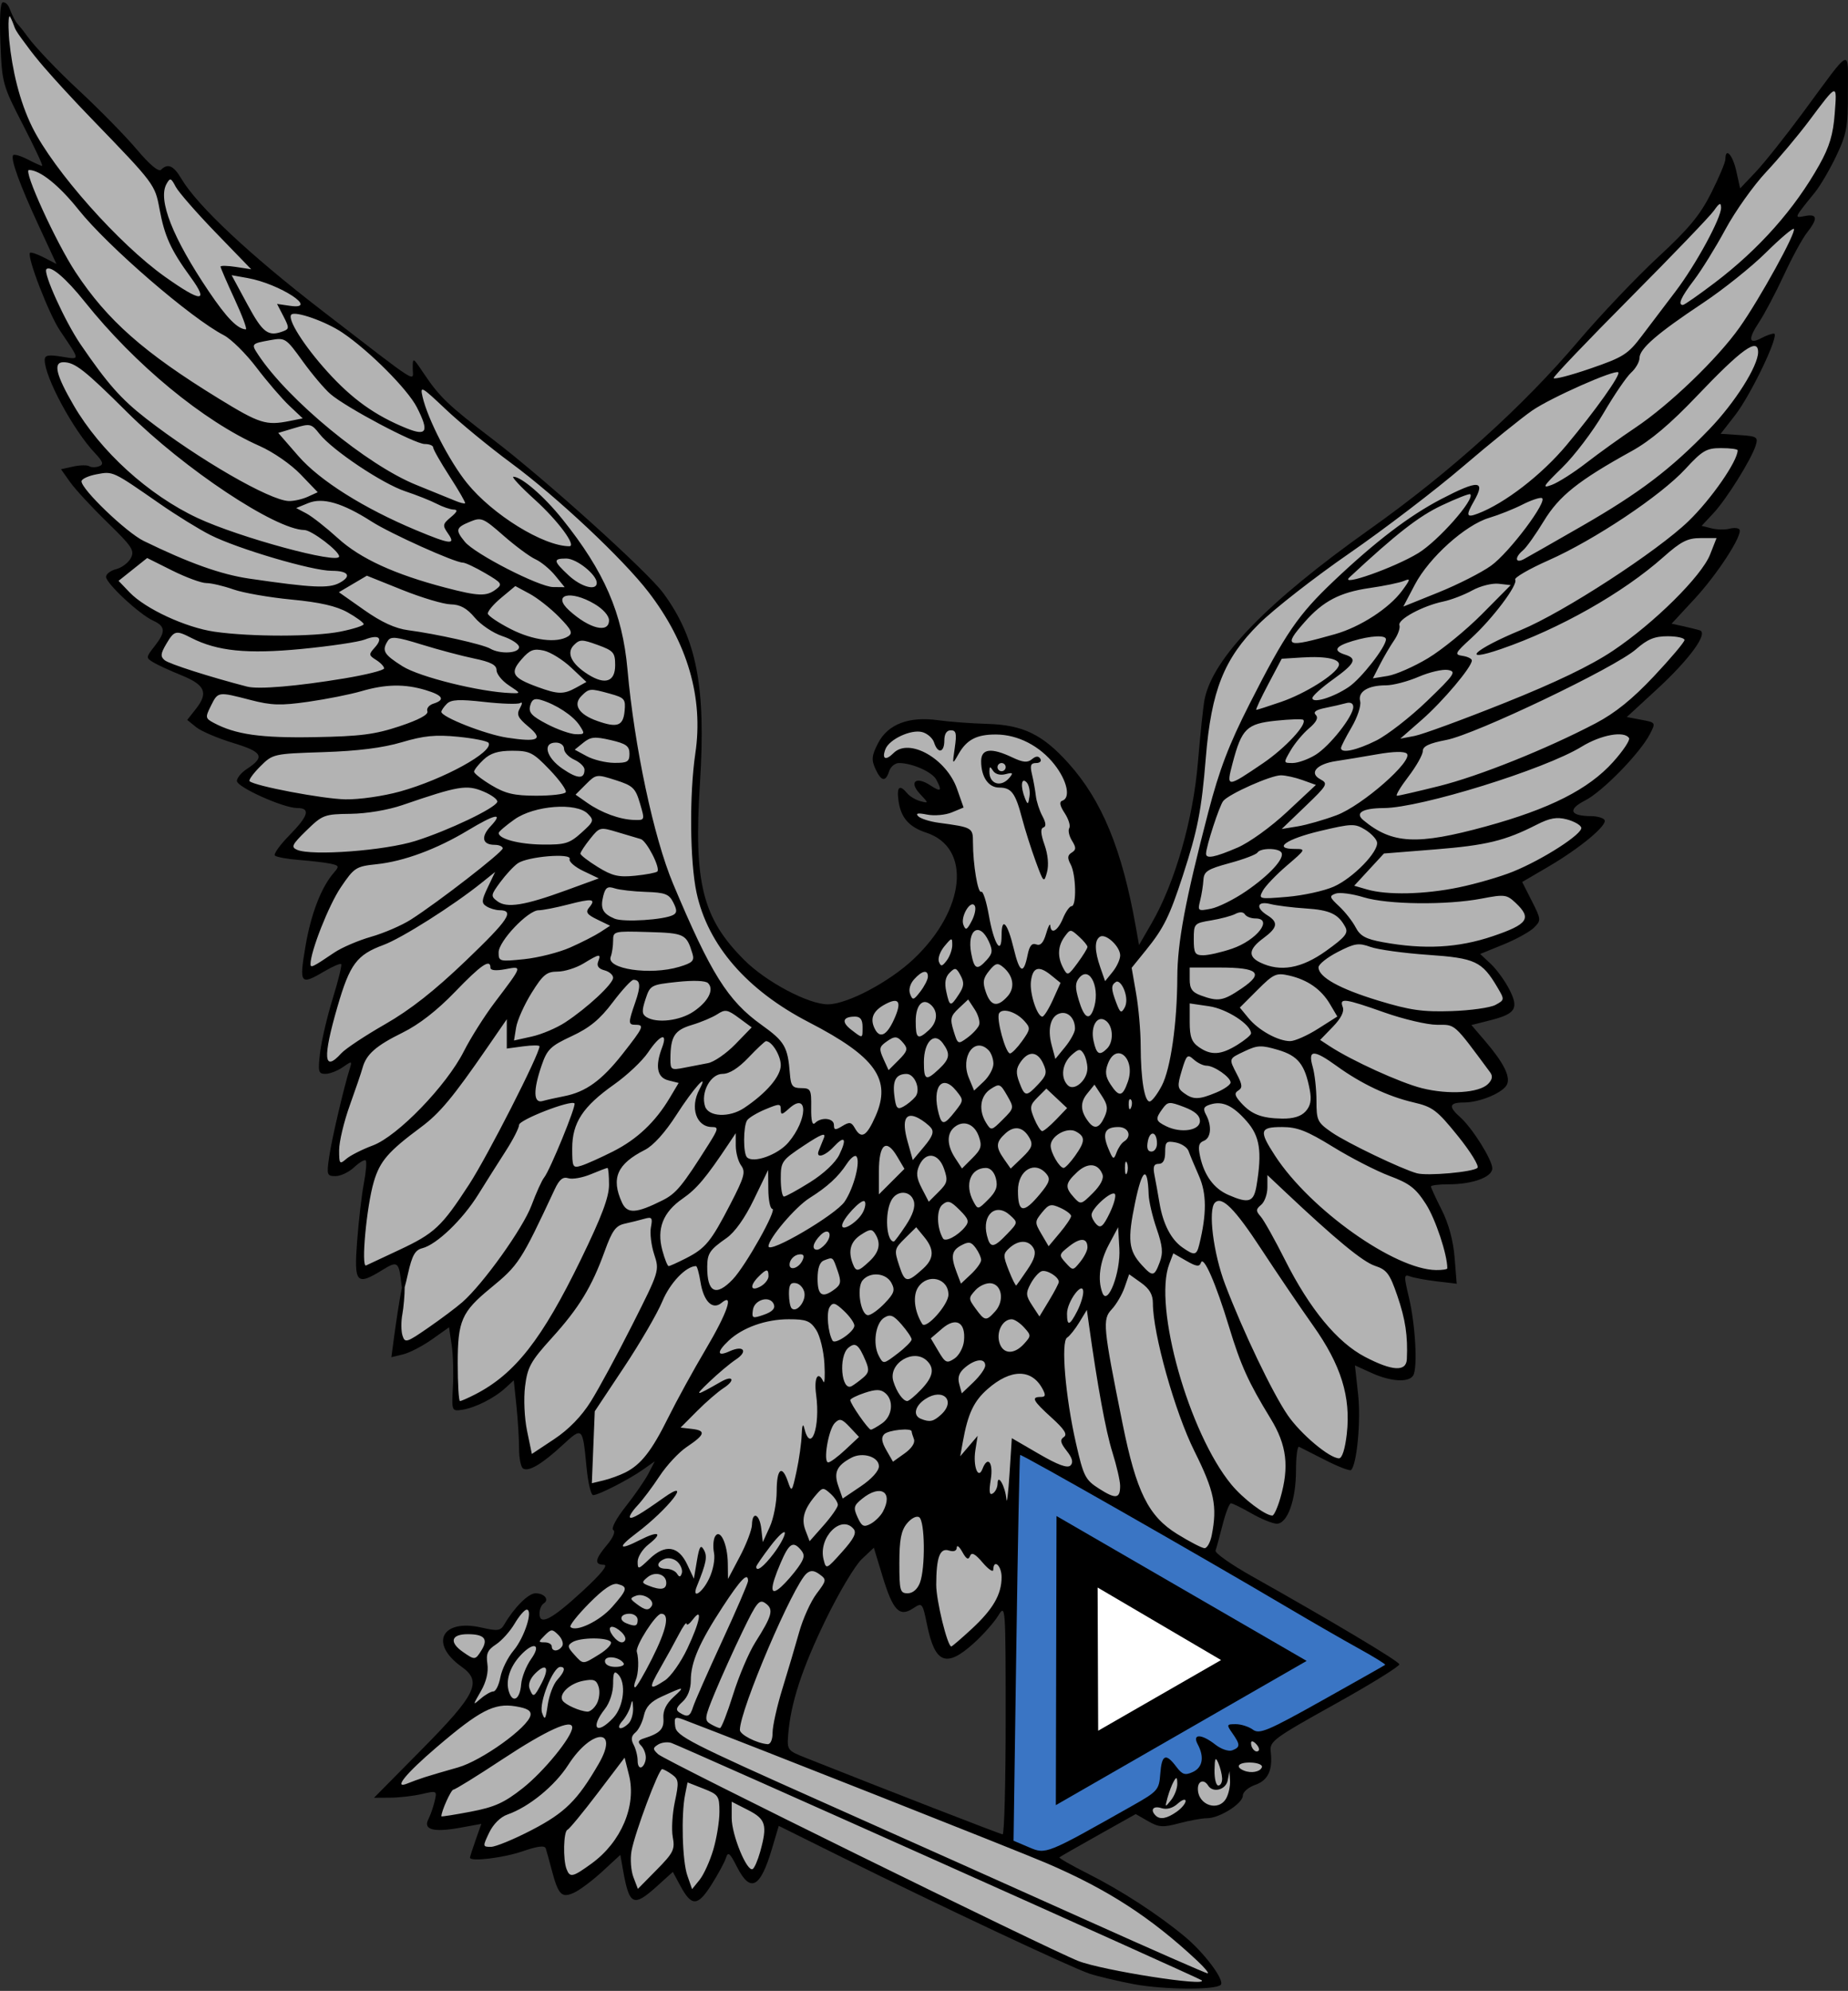 <?xml version="1.0" encoding="utf-8"?>
<!-- Generator: Adobe Illustrator 14.0.0, SVG Export Plug-In . SVG Version: 6.00 Build 43363)  -->
<!DOCTYPE svg PUBLIC "-//W3C//DTD SVG 1.1//EN" "http://www.w3.org/Graphics/SVG/1.1/DTD/svg11.dtd">
<svg version="1.1" xmlns="http://www.w3.org/2000/svg" width="451.918px" height="486.781px">
<rect width="100%" height="100%" fill="#333333" stroke="none"/>
<g>
	<polygon fill="#3A75C4" points="340.209,406.641 248.315,353.195 247.293,458.474"/>
	<polygon points="319.534,406.097 258.365,370.675 258.2,441.36"/>
	<polygon fill="#FFFFFF" points="298.604,405.889 268.415,388.155 268.551,423.167"/>
</g>
<path d="M440.778,27.69c-4.211,5.706-9.363,12.175-11.447,14.375l-3.793,4l-0.943-4.25c-0.887-3.984-2.66-5.908-2.66-2.885
	c0,0.751-1.561,4.464-3.466,8.25c-2.734,5.433-5.489,8.756-13.06,15.759c-5.277,4.882-14.033,14.106-19.457,20.5
	c-13.588,16.017-31.348,32.029-50.919,45.91c-25.2,17.874-38.485,31.566-40.472,41.716c-0.324,1.649-1.053,8.573-1.621,15.386
	c-1.156,13.876-5.618,29.398-11.262,39.184l-3.133,5.431l-0.799-4.5c-3.361-18.926-8.273-30.848-16.469-39.962
	c-6.328-7.038-11.137-9.367-19.845-9.61c-3.85-0.108-9.25-0.512-12-0.896c-7.154-1.001-12.301,0.958-14.695,5.596
	c-1.562,3.024-1.675,4.063-0.678,6.25c1.429,3.136,2.513,3.336,3.374,0.623c0.349-1.101,1.438-2,2.418-2
	c3.209,0,8.104,2.172,9.103,4.039c1.515,2.831,1.187,3.143-1.478,1.397c-3.507-2.298-5.258-0.826-2.504,2.104
	c2.165,2.304,2.165,2.325,0.108,1.787c-1.145-0.3-2.602-1.171-3.237-1.937c-1.869-2.252-2.595-1.615-2.115,1.858
	c0.568,4.114,2.548,6.378,6.81,7.784c11.112,3.668,9.582,18.878-3.108,30.879c-5.956,5.634-16.283,11.085-20.998,11.085
	c-4.747,0-15.07-5.473-20.427-10.83c-10.229-10.229-12.389-18.83-10.839-43.168c1.504-23.624-0.776-35.436-8.993-46.582
	c-3.907-5.299-28.934-27.859-41.741-37.626c-10.85-8.275-12.939-10.276-16.895-16.182c-2.572-3.841-2.605-3.855-2.605-1.128
	c0,3.309,2.4,4.834-22.176-14.098c-17.655-13.6-30.494-25.634-34.395-32.235c-1.911-3.236-3.316-3.858-4.979-2.206
	c-0.598,0.594-2.804-1.257-5.95-4.989c-2.75-3.264-9.146-9.78-14.215-14.482C14.15,17.335,8.562,11.481,6.8,9.028
	C6.042,7.973,5.251,6.938,4.386,5.97C3.631,5.125,3.168,4.028,2.714,3.001C2.316,2.102,1.948,0.565,0.71,0.565
	c-0.639,0-0.861,3.678-0.607,10.017c0.392,9.766,0.532,10.269,5.546,20c2.829,5.491,4.928,9.983,4.664,9.983
	c-0.263,0-1.849-0.709-3.522-1.574s-3.271-1.346-3.55-1.067c-0.768,0.769,1.529,7.12,6.287,17.386l4.285,9.244l-3.032-1.568
	c-1.668-0.862-3.214-1.386-3.438-1.163c-0.84,0.841,4.612,14.984,7.334,19.026c5.04,7.481,5.015,7.093,0.41,6.356
	c-3.312-0.529-4.153-0.361-4.153,0.828c0,4.192,6.968,17.112,12.252,22.717c2.035,2.158,2.24,2.796,1.049,3.253
	c-0.815,0.313-1.902,0.309-2.416-0.009c-0.514-0.317-2.278-0.282-3.92,0.078l-2.985,0.656l2.246,3.168
	c1.235,1.743,5.327,6.166,9.093,9.829c6.076,5.909,6.722,6.894,5.735,8.738c-0.612,1.143-2.224,2.356-3.583,2.698
	c-1.359,0.341-2.471,1.188-2.471,1.884c0,1.588,8.159,9.179,11.502,10.702c3.063,1.396,3.134,2.738,0.333,6.3
	c-2.086,2.652-2.098,2.794-0.309,3.885c1.021,0.623,4.131,2.054,6.911,3.18c5.792,2.347,6.632,4.278,3.561,8.182l-2.148,2.731
	l2.195,1.777c1.208,0.978,5.264,2.71,9.014,3.849c7.278,2.211,7.903,3.398,3.357,6.377c-1.329,0.87-2.416,2.18-2.416,2.91
	c0,1.521,11.374,6.634,14.75,6.63c3.314-0.005,2.763,1.898-1.938,6.688c-2.303,2.347-3.888,4.566-3.522,4.933
	s3.038,0.851,5.938,1.076c2.9,0.227,6.335,0.633,7.634,0.903c2.137,0.444,2.219,0.654,0.867,2.194
	c-3.079,3.505-5.618,10.073-6.963,18.013c-1.568,9.256-1.291,9.612,4.72,6.066c1.98-1.169,3.786-1.938,4.013-1.711
	s-0.696,3.996-2.053,8.374c-1.356,4.378-2.749,10.323-3.094,13.211c-0.564,4.724-0.436,5.25,1.288,5.25
	c1.053,0,2.964-0.735,4.248-1.634c2.206-1.546,2.3-1.532,1.74,0.25c-1.489,4.736-4.436,17.336-5.06,21.634
	c-0.648,4.462-0.554,4.75,1.557,4.75c1.236,0,3.287-0.978,4.557-2.171c1.271-1.194,2.54-1.941,2.819-1.662
	c0.28,0.28,0.076,2.792-0.454,5.583c-0.529,2.79-1.271,9.163-1.648,14.161c-0.779,10.317-0.192,10.978,6.233,7.007
	c3.672-2.27,3.996-2.018,4.611,3.581c0.036,0.326,0.072,0.6,0.109,0.823c-0.611,2.787-1.531,9.167-1.854,11.563l-0.724,5.387
	l2.863-0.688c1.574-0.379,4.746-2.022,7.049-3.653l4.186-2.964l0.642,4.279c0.353,2.354,0.494,6.975,0.313,10.267
	c-0.322,5.885-0.286,5.98,2.172,5.632c3.152-0.446,7.871-2.805,10.604-5.299l2.104-1.92l0.646,6.184
	c0.355,3.4,0.646,8.116,0.646,10.478c0,2.362,0.441,4.566,0.979,4.899c1.377,0.852,4.596-1.054,9.652-5.715
	c4.915-4.529,4.913-4.531,5.877,5.478c0.358,3.713,1.083,6.75,1.611,6.75c1.308,0,8.738-3.808,12.227-6.267l2.846-2.007
	l-1.536,2.972c-0.845,1.634-3.356,5.273-5.581,8.087c-2.317,2.932-3.613,5.383-3.034,5.741c0.596,0.368-0.026,1.855-1.516,3.626
	c-2.971,3.53-3.18,4.84-0.776,4.87c1.139,0.016-0.681,2.263-5.215,6.44c-7.566,6.97-10.535,8.521-10.535,5.503
	c0-1.016,0.458-2.13,1.017-2.476c1.459-0.901,0.192-2.49-1.986-2.49c-1.739,0-5.164,3.407-7.612,7.573
	c-0.951,1.619-1.624,1.717-5.57,0.814c-9.759-2.233-12.88,3.894-4.884,9.587c5.083,3.62,3.583,6.717-9.819,20.275l-11.614,11.75
	l3.984-0.023c2.191-0.013,5.668-0.415,7.727-0.893c3.685-0.856,3.733-0.829,3.112,1.773c-0.347,1.454-1.038,3.438-1.535,4.408
	c-1.299,2.533,1.286,3.231,7.676,2.073l5.282-0.957l-1.388,3.935c-0.764,2.165-1.389,4.104-1.389,4.31
	c0,1.055,8.165,0.08,12.83-1.531c3.688-1.274,5.444-1.495,5.701-0.718c0.204,0.618,0.843,2.924,1.42,5.123
	c1.639,6.249,2.449,7.095,5.476,5.716c1.414-0.645,4.544-2.99,6.957-5.214l4.386-4.044l0.668,3.771
	c1.533,8.644,2.531,9.101,8.364,3.831l3.808-3.44l1.821,3.382c2.76,5.126,4.24,5.087,7.592-0.199
	c1.625-2.563,3.231-5.529,3.568-6.592c0.513-1.615,0.954-1.26,2.7,2.18c3.279,6.455,5.697,5.205,8.555-4.419l1.664-5.604
	l15.495,7.69c23.165,11.497,56.131,27.002,60.429,28.42c2.082,0.688,6.999,1.855,10.926,2.596
	c7.215,1.359,19.941,1.458,21.234,0.165c1.057-1.057-3.978-7.803-8.818-11.821c-6.572-5.453-15.525-11.269-23.629-15.346
	c-4.043-2.035-7.193-3.841-7-4.012c0.193-0.172,4.472-2.622,9.506-5.445l9.153-5.133l3.024,1.735c2.63,1.51,3.623,1.576,7.611,0.51
	c2.522-0.675,5.592-1.229,6.822-1.23c3.048-0.006,8.735-3.608,8.735-5.534c0-0.861,1.353-2.038,3.007-2.614
	c3.177-1.107,4.346-3.615,3.809-8.166c-0.295-2.487,0.75-3.258,15.685-11.568c8.8-4.897,15.896-9.289,15.769-9.759
	c-0.221-0.819-16.357-10.453-36.051-21.524c-5.105-2.87-9.107-5.693-8.893-6.274s0.989-3.419,1.722-6.307
	c0.732-2.887,1.65-5.25,2.04-5.25c0.391,0,2.668,1.12,5.061,2.488c2.395,1.368,5.163,2.493,6.154,2.5
	c2.598,0.018,4.698-5.813,4.698-13.039c0-3.363,0.338-5.956,0.75-5.761c0.413,0.195,3.325,1.67,6.472,3.277
	c3.147,1.608,5.962,2.685,6.254,2.392c1.431-1.43,2.418-12.058,1.716-18.466l-0.778-7.108l4.043,1.836
	c4.705,2.138,9.098,2.412,10.195,0.637c1.131-1.829,0.559-12.385-1.033-19.067c-1.264-5.309-1.242-5.758,0.249-5.18
	c0.897,0.349,3.838,0.897,6.532,1.22l4.9,0.586l-0.517-6.427c-0.331-4.125-1.459-8.287-3.149-11.623
	c-1.448-2.858-2.634-5.438-2.634-5.73c0-0.294,1.958-0.533,4.351-0.533c5.829,0,10.649-1.767,10.649-3.902
	c0-2.085-4.901-9.894-7.849-12.503c-2.942-2.605-2.7-3.595,0.881-3.595c3.988,0,9.836-2.492,10.615-4.522
	c0.757-1.974-0.961-5.316-5.395-10.496l-3.361-3.926l4.524-1.14c6.33-1.594,7.146-2.899,4.741-7.59
	c-1.08-2.104-3.124-4.911-4.544-6.236l-2.581-2.409l5.67-2.305c3.119-1.268,6.494-3.129,7.502-4.136
	c1.775-1.775,1.76-1.975-0.529-6.496l-2.361-4.664l6.4-3.743c7.717-4.513,14.512-10.163,13.734-11.421
	c-0.312-0.504-1.777-0.923-3.258-0.932c-5.209-0.029-5.829-1.618-1.494-3.829c4.273-2.181,13.426-11.557,15.843-16.23
	c1.46-2.823,1.452-2.836-2.093-3.501l-3.557-0.668l7.447-6.861c7.955-7.33,12.561-13.684,10.4-14.348
	c-0.68-0.209-2.508-0.659-4.061-1.001l-2.822-0.621l5.605-6.055c5.632-6.083,11.809-15.626,10.982-16.965
	c-0.244-0.395-1.336-0.484-2.428-0.199c-1.09,0.285-3.072,0.245-4.404-0.09l-2.422-0.607l2.883-3.085
	c3.229-3.457,9.342-13.261,10.361-16.617c0.611-2.012,0.283-2.219-3.957-2.5l-4.625-0.307l3.498-4.5c3.967-5.103,11.064-20,9.529-20
	c-0.555,0-1.918,0.486-3.029,1.081c-3.146,1.684-3.371,0.308-0.629-3.839c1.383-2.088,4.125-7.283,6.094-11.543
	c1.967-4.261,4.502-8.921,5.633-10.357c2.725-3.466,2.592-4.678-0.455-4.096c-2.748,0.525-2.814,0.683,2.391-5.746
	c1.334-1.65,3.707-5.7,5.271-9c2.518-5.31,2.842-7.095,2.813-15.5C451.862,11.56,453.102,10.989,440.778,27.69z M245.183,448.5
	c-0.61-0.052-27.839-10.627-48.25-18.739c-4.38-1.741-4.491-1.895-4.177-5.743c0.626-7.669,3.379-16.083,9.146-27.954
	c3.206-6.6,7.171-13.27,8.811-14.822l2.981-2.822l2.108,6.94c2.554,8.407,4.133,10.088,7.445,7.918
	c2.308-1.513,2.333-1.483,3.502,4.179c1.922,9.306,4.674,10.363,11.34,4.357c2.289-2.063,4.988-5.1,5.998-6.75
	c1.811-2.956,1.838-2.585,1.842,25.25C245.932,435.852,245.596,448.535,245.183,448.5z M314.933,393.074
	c5.775,3.417,13.562,7.901,17.302,9.966c3.741,2.064,6.666,3.872,6.5,4.017s-7.104,4.068-15.417,8.72
	c-13.346,7.467-15.329,8.301-16.941,7.122c-1.004-0.734-2.89-1.335-4.19-1.335c-2.246,0-2.287,0.114-0.81,2.223
	c1.954,2.79,1.95,3.413-0.032,4.174c-0.881,0.338-2.722-0.282-4.135-1.394c-3.393-2.669-5.723-2.706-4.312-0.068
	c1.665,3.111,1.202,5.669-1.224,6.774c-1.886,0.858-2.557,0.637-4.047-1.34c-2.558-3.39-3.536-2.946-3.887,1.759
	c-0.293,3.94-0.604,4.296-6.808,7.801c-21.198,11.978-21.124,11.947-25.286,10.18l-3.787-1.608l0.672-47
	c0.369-25.85,0.791-47.143,0.938-47.317C249.727,355.438,293.659,380.488,314.933,393.074z"/>
<path fill="#B3B3B3" d="M241.733,256.764c0.66,0.66,1.2,2.157,1.2,3.326s-1.062,3.124-2.36,4.344l-2.361,2.218l-1.279-3.089
	C234.778,258.36,238.317,253.348,241.733,256.764z M242.229,266.29c-2.548,1.669-2.996,5.179-1.059,8.281
	c1.203,1.929,1.311,1.906,4.055-0.837c2.797-2.798,2.805-2.84,1.059-5.883C244.618,264.949,244.402,264.866,242.229,266.29z
	 M245.896,277.098c-2.384,2.157-2.448,3.328-0.351,6.323l1.613,2.302l2.844-2.726c2.304-2.206,2.65-3.089,1.822-4.636
	C250.323,275.554,248.121,275.085,245.896,277.098z M255.921,287.05c-2.817-3.395-6.988-0.979-6.988,4.048
	c0,5.485,1.349,5.707,5.36,0.88C256.637,289.159,256.932,288.267,255.921,287.05z M243.546,288.159
	c-0.396-1.578-1.349-2.595-2.433-2.595c-3.783,0-5.301,4.038-3.078,8.19c1.092,2.042,1.123,2.038,3.632-0.471
	C243.603,291.349,244.044,290.144,243.546,288.159z M248.532,314.299c0.158-0.158,1.38-1.897,2.715-3.865
	c1.744-2.569,2.169-4.043,1.508-5.225c-1.16-2.072-3.652-2.108-5.889-0.085c-1.592,1.44-1.604,1.865-0.172,5.511
	C247.547,312.808,248.374,314.456,248.532,314.299z M246.267,301.738c2.688-2.806,2.693-2.839,0.724-4.621
	c-3.47-3.14-6.918-0.117-5.646,4.95C242.147,305.262,242.942,305.208,246.267,301.738z M216.244,322.165
	c-2.15,1.307-2.88,6.466-1.326,9.37c1.096,2.048,1.13,2.043,4.56-0.573c1.901-1.449,3.456-3.007,3.456-3.461
	s-1.098-2.088-2.439-3.632C218.488,321.563,217.732,321.26,216.244,322.165z M239.933,308.081c0-0.624-0.599-1.953-1.329-2.953
	c-1.102-1.506-1.701-1.618-3.5-0.655c-2.419,1.295-2.656,2.684-1.141,6.672l1.031,2.71l2.469-2.319
	C238.823,310.259,239.933,308.705,239.933,308.081z M221.315,302.764c-2.63,2.595-2.684,2.854-1.409,6.717
	c1.383,4.19,1.893,4.258,5.777,0.761c2.761-2.486,2.851-4.727,0.309-7.816l-1.941-2.361L221.315,302.764z M273.493,275.565
	c-3.285,0-4.006,1.509-2.479,5.196c1.168,2.817,1.338,2.905,2.027,1.042c0.413-1.119,1.232-2.332,1.822-2.695
	C276.881,277.861,275.993,275.565,273.493,275.565z M224.814,284.926c-0.838,1.839-0.702,3.084,0.616,5.633l1.691,3.271l2.426-2.426
	c2.165-2.165,2.306-2.771,1.309-5.633C229.506,281.901,226.392,281.465,224.814,284.926z M230.446,294.554
	c-1.474,1.223-1.386,5.628,0.166,8.263c0.553,0.938,3.543-0.609,5.324-2.755c1.146-1.383,0.965-1.984-1.275-4.225
	C232.427,293.604,231.815,293.417,230.446,294.554z M233.385,275.604c-1.916,1.591-1.838,4.441,0.207,7.563l1.66,2.532l2.543-2.542
	c2.162-2.163,2.396-2.955,1.569-5.309C238.283,274.773,235.6,273.766,233.385,275.604z M255.883,266.169l-2.125,2.126
	c-1.906,1.906-1.995,2.444-0.854,5.198c0.7,1.688,1.583,3.071,1.964,3.071s1.905-1.268,3.389-2.816l2.698-2.815l-2.536-2.382
	L255.883,266.169z M214.933,358.512c0-2.324-3.988-3.56-6.739-2.088c-3.579,1.916-4.35,3.586-3.191,6.911l1.069,3.067l4.43-2.99
	C213.153,361.623,214.933,359.656,214.933,358.512z M201.4,381.287c0.626,2.494,0.652,2.484,4.519-1.831
	c2.895-3.23,3.618-4.666,2.829-5.616C205.719,370.192,200.056,375.932,201.4,381.287z M260.933,321.175
	c0,3.155,0.626,3.014,2.475-0.562c0.839-1.622,1.511-3.76,1.492-4.75C264.846,312.983,260.933,318.223,260.933,321.175z
	 M261.499,304.692c-2.578,2.027-2.608,2.168-0.891,4.065c1.766,1.95,1.793,1.948,3.553-0.225c0.975-1.204,1.772-2.788,1.772-3.521
	C265.933,302.659,264.237,302.537,261.499,304.692z M275.091,285.565c0,1.375,0.228,1.938,0.505,1.25s0.277-1.813,0-2.5
	S275.091,284.19,275.091,285.565z M208.288,338.906c0.63-0.355,1.903-1.297,2.83-2.091c1.388-1.189,1.487-1.911,0.56-4.098
	c-1.7-4.01-2.49-4.61-4.203-3.189C204.985,331.596,205.743,340.342,208.288,338.906z M256.933,280.135c0,1.71,2.173,5.43,3.173,5.43
	c0.38,0,1.621-1.308,2.76-2.904c2.547-3.578,2.59-4.746,0.223-6.014C260.932,275.493,256.933,277.759,256.933,280.135z
	 M218.465,337.742c0.8,2.606,2.363,4.821,3.403,4.821c0.38,0,1.899-1.262,3.377-2.805c2.918-3.046,3.36-5.122,1.487-6.995
	C223.488,329.519,217.119,333.354,218.465,337.742z M208.933,324.123c0-0.666-1.148-2.29-2.552-3.608
	c-2.156-2.025-2.7-2.169-3.499-0.925c-0.846,1.319-0.41,6.29,0.721,8.213C204.216,328.846,208.933,325.59,208.933,324.123z
	 M233.389,332.186c1.125-0.742,2.18-2.686,2.346-4.32c0.464-4.585-1.948-5.939-5.356-3.008l-2.757,2.371l1.863,3.152
	C231.175,333.244,231.534,333.409,233.389,332.186z M231.933,316.552c0-4.016-4.968-5.301-7.348-1.9
	c-1.424,2.032-1.025,5.882,0.938,9.059C226.425,325.168,231.933,319.017,231.933,316.552z M212.961,349.557
	c0.29,0.004,1.527-0.693,2.75-1.55c2.533-1.773,2.927-5.613,0.761-7.411c-1.129-0.937-2.266-0.947-5-0.045
	c-1.946,0.643-3.539,1.443-3.539,1.778C207.933,343.217,212.338,349.549,212.961,349.557z M221.215,355.364
	c1.734-1.234,2.625-2.6,2.282-3.494c-0.31-0.808-0.563-1.657-0.563-1.887c0-0.922-5.672-0.346-6.697,0.679
	c-0.797,0.797-0.655,1.869,0.518,3.913l1.616,2.815L221.215,355.364z M212.906,372.578c1.089-0.583,2.441-1.92,3.004-2.972
	c2.596-4.849-0.566-6.815-5.08-3.16c-2.063,1.671-2.188,2.182-1.115,4.537C210.738,373.23,211.23,373.476,212.906,372.578z
	 M233.196,252.067c1.014,3.306,1.076,3.337,3.343,1.683c1.271-0.927,2.563-2.311,2.875-3.076c0.311-0.765-0.158-2.495-1.042-3.844
	l-1.608-2.454l-2.301,2.161C232.439,248.438,232.286,249.105,233.196,252.067z M229.563,272.315
	c0.768,2.859,1.372,2.772,4.011-0.582c2.106-2.678,2.11-2.758,0.253-5.053C230.379,262.424,227.82,265.808,229.563,272.315z
	 M204.181,315.174c1.471-1.116,1.574-1.824,0.652-4.469c-1.21-3.471-1.099-3.386-3.318-2.534c-1.068,0.409-1.582,1.872-1.582,4.5
	C199.933,316.814,201.108,317.506,204.181,315.174z M237.497,233.047c0.75,4.002,1.425,4.293,3.819,1.646
	c1.415-1.563,1.496-2.302,0.495-4.5C239.545,225.224,236.417,227.294,237.497,233.047z M245.28,236.437
	c-1.332-1.105-1.857-0.96-3.398,0.942c-1.486,1.836-1.631,2.797-0.787,5.218c1.199,3.439,2.814,3.758,5.274,1.039
	C248.292,241.511,247.846,238.567,245.28,236.437z M235.588,226.11c0.557,1.45,0.866,1.308,2.045-0.942
	c0.764-1.458,1.097-3.123,0.74-3.7C237.379,219.86,234.825,224.119,235.588,226.11z M221.93,279.052l1.287,4.597l2.761-3.292
	c2.058-2.453,2.487-3.625,1.69-4.597c-0.589-0.718-1.943-1.772-3.01-2.343C221.433,271.691,220.442,273.738,221.93,279.052z
	 M221.958,389.564c1.253,0,2.396-0.977,3-2.564c1.373-3.611,1.239-15.154-0.187-16.035c-0.659-0.407-1.959,0.266-3,1.552
	c-1.414,1.745-1.838,3.977-1.838,9.659C219.933,388.928,220.108,389.564,221.958,389.564z M205.933,299.655
	c0,1.548,3.806-0.859,5.058-3.199c0.607-1.134,0.804-2.361,0.438-2.727C210.688,292.989,205.933,298.115,205.933,299.655z
	 M217.968,293.498c-1.666,3.112-1.239,10.065,0.618,10.065c0.175,0,1.49-1.77,2.922-3.933c1.738-2.626,2.385-4.62,1.947-6
	C222.627,291.026,219.335,290.946,217.968,293.498z M244.327,247.738c-0.76,1.229,1.575,9.827,2.668,9.827
	c0.441,0,1.781-1.375,2.977-3.054c2.041-2.865,2.072-3.168,0.504-4.9C248.459,247.383,245.166,246.379,244.327,247.738z
	 M199.811,305.564c0.482,0,1.425-0.659,2.094-1.466c1.892-2.28,0.771-4.135-1.267-2.097
	C198.798,303.842,198.398,305.564,199.811,305.564z M210.942,313.053c-1.53,1.843-0.473,8.511,1.349,8.511
	c0.697,0,2.517-1.304,4.044-2.897c2.349-2.452,2.603-3.223,1.652-5C216.674,311.211,212.754,310.87,210.942,313.053z
	 M214.933,286.402v5.624l3.122-3.121l3.121-3.121l-1.782-3.017C216.722,278.243,214.933,279.701,214.933,286.402z M210.519,301.916
	c-2.541,1.665-3.178,3.939-1.979,7.066c0.797,2.076,1.318,2.001,4.079-0.593c2.441-2.294,2.873-4.396,1.385-6.747
	C213.238,300.434,212.72,300.474,210.519,301.916z M250.433,328.564c1.747-1.93,1.747-2.069,0-4c-0.995-1.1-2.36-2-3.032-2
	c-2.131,0-3.722,2.853-3.061,5.487C245.11,331.117,247.909,331.354,250.433,328.564z M243.358,320.647
	c2.277-2.516,1.711-6.492-0.98-6.877c-1.13-0.161-2.86,0.597-3.846,1.685c-1.721,1.903-1.719,2.077,0.056,4.513
	C240.824,323.037,241.153,323.084,243.358,320.647z M254.19,321.884l2.366-3.91c1.302-2.15,2.369-4.192,2.372-4.537
	c0.01-1.242-2.996-3.086-4.248-2.605c-0.703,0.27-1.9,1.649-2.658,3.066c-1.209,2.26-1.16,2.908,0.395,5.281L254.19,321.884z
	 M261.933,297.33c0-0.444-1.178-1.346-2.617-2.002c-2.31-1.052-2.839-0.919-4.495,1.126c-1.798,2.221-1.803,2.444-0.133,5.287
	l1.745,2.968l2.75-3.285C260.696,299.617,261.933,297.776,261.933,297.33z M230.104,345.909c3.77-3.411,0.523-6.686-3.812-3.845
	c-2.562,1.678-3.102,4.033-1.109,4.837C227.362,347.781,228.229,347.607,230.104,345.909z M232.638,402.564
	c0.187,0,2.39-1.889,4.894-4.198c5.307-4.891,7.401-8.5,7.401-12.752c0-2.834-1.956-4.563-2.036-1.8
	c-0.02,0.688-1.187-0.1-2.594-1.75c-1.871-2.194-2.703-2.624-3.098-1.599c-0.393,1.021-0.902,0.748-1.871-1
	c-0.731-1.32-1.346-1.809-1.365-1.084c-0.023,0.829-0.732,1.097-1.912,0.723c-2.219-0.704-3.09,1.64-3.11,8.372
	C228.935,391.311,231.688,402.564,232.638,402.564z M238.065,337.937c1.578-1.511,2.868-3.338,2.868-4.06
	c0-1.847-2.395-1.632-4.884,0.437c-1.504,1.25-1.927,2.411-1.479,4.061l0.627,2.311L238.065,337.937z M269.597,287.131
	c-1.055-2.749-3.614-2.962-6.215-0.519c-2.897,2.722-3.015,3.67-0.759,6.163c1.641,1.813,1.78,1.779,4.643-1.082
	C269.139,289.821,269.991,288.155,269.597,287.131z M261.995,258.009c-2.287,2.069-2.697,5.519-0.875,7.342
	c1.576,1.576,4.82-1.256,4.799-4.191c-0.009-1.152-0.432-2.752-0.939-3.556C264.188,256.355,263.758,256.412,261.995,258.009z
	 M259.426,247.716c-2.428,0.479-3.359,3.679-2.263,7.772l0.917,3.424l2.391-2.924c1.314-1.608,2.399-3.6,2.41-4.424
	C262.916,249.12,261.319,247.343,259.426,247.716z M249.601,259.628c-1.14,1.628-1.212,2.685-0.337,5
	c1.348,3.57,1.693,3.604,4.66,0.446c2.011-2.141,2.178-2.843,1.195-5C253.731,257.027,251.547,256.851,249.601,259.628z
	 M252.106,239.999c-0.338,2.878,1.52,8.565,2.797,8.565c0.399,0,1.563-1.855,2.586-4.123l1.859-4.123l-2.359-1.91
	C254,235.989,252.521,236.471,252.106,239.999z M271.36,296.625c1.072-2.211,1.637-4.331,1.256-4.711
	c-0.834-0.836-5.683,3.535-5.683,5.124c0,0.619,0.558,1.684,1.24,2.366C269.161,300.391,269.811,299.823,271.36,296.625z
	 M273.734,305.262l-0.301-5.198l-2.25,4.211c-2.246,4.202-2.837,8.598-1.591,11.843
	C270.875,319.462,274.071,311.088,273.734,305.262z M225.933,259.687c0,4.467,0.499,4.697,3.686,1.703
	c2.677-2.515,2.851-3.71,0.923-6.347C228.452,252.185,225.933,254.723,225.933,259.687z M201.486,278.205
	c0.555-1.386-0.692-0.905-4.904,1.892c-5.427,3.604-5.649,3.922-5.649,8.109c0,2.396,0.352,4.358,0.781,4.358
	s3.298-1.575,6.375-3.499c3.346-2.093,6.222-4.796,7.157-6.728c1.93-3.986,1.332-4.843-1.362-1.951
	c-2.203,2.364-4.477,2.941-3.653,0.928C200.511,280.627,201.077,279.228,201.486,278.205z M166.16,418.725
	c1.988,1.262,2.585,1.01,3.343-1.411c0.387-1.237,3.567-8.447,7.067-16.021c3.5-7.575,6.363-14.213,6.363-14.75
	c0-2.25-1.768-0.444-6.201,6.334c-5.716,8.739-7.799,13.548-7.799,18.001c0,2.12-0.753,4.059-2.023,5.208
	C165.364,417.485,165.187,418.108,166.16,418.725z M206.556,293.797c2.272-3.372,3.965-9.996,2.833-11.085
	c-0.371-0.356-1.412,0.478-2.314,1.853c-2.09,3.184-4.742,5.618-9.099,8.353c-3.453,2.167-10.042,9.91-10.042,11.802
	C187.933,306.682,204.368,297.043,206.556,293.797z M187.322,254.565c-0.258,0-2.181,1.8-4.274,4c-2.485,2.612-4.684,4-6.338,4
	c-2.942,0-5.386,4.504-4.3,7.926c0.826,2.603,5.948,2.829,9.551,0.423c5.453-3.642,8.972-7.75,8.972-10.474
	C190.933,258.087,188.768,254.565,187.322,254.565z M173.746,421.519c0.928,0.542,1.972,0.998,2.319,1.015s1.792-3.682,3.209-8.22
	c1.417-4.537,3.858-10.274,5.425-12.75c4.154-6.564,4.55-8.048,2.537-9.52c-1.55-1.134-2.144-0.412-5.665,6.877
	c-2.164,4.479-5.189,11.174-6.723,14.878C172.292,419.973,172.2,420.617,173.746,421.519z M193.591,319.889
	c1.154,1.153,3.45-1.571,3.14-3.728c-0.164-1.142-1.085-2.227-2.048-2.41c-1.342-0.256-1.75,0.344-1.75,2.573
	C192.933,317.923,193.229,319.527,193.591,319.889z M196.353,307.914c0.395-1.03,0.034-1.392-1.161-1.161
	c-0.955,0.184-1.886,1.114-2.069,2.069C192.712,310.952,195.486,310.173,196.353,307.914z M192.957,271.043
	c-1.763,1.595-2.024,1.624-2.024,0.228c0-1.465-0.326-1.469-3.75-0.043c-2.063,0.858-4.081,2.073-4.484,2.699
	c-0.957,1.48-0.979,8.09-0.031,9.038c1.552,1.553,7.567-0.605,10.138-3.637C197.539,273.746,197.667,266.781,192.957,271.043z
	 M156.685,205.152c-0.688-0.193-3.223-0.946-5.633-1.673c-4.319-1.303-4.416-1.279-6.745,1.632c-1.3,1.625-2.366,3.245-2.368,3.603
	c-0.003,0.356,1.907,1.829,4.245,3.272c3.526,2.179,5.082,2.541,9.136,2.133c2.687-0.271,5.13-0.736,5.429-1.035
	C161.564,212.267,158.125,205.556,156.685,205.152z M270.733,256.365c1.613-1.613,1.521-5.289-0.167-6.69
	c-2.108-1.749-3.962,1.112-3.142,4.85C268.148,257.819,268.875,258.223,270.733,256.365z M157.933,218.074
	c-3.025-0.097-6.46-0.49-7.634-0.874c-1.731-0.565-2.256-0.211-2.781,1.879c-0.765,3.05-0.138,4.304,2.767,5.535
	c2.193,0.93,12.173,0.294,14.356-0.914c0.944-0.523,0.944-1.191,0-3.06C163.608,218.596,162.637,218.225,157.933,218.074z
	 M158.522,227.883c-8.452-0.244-8.589-0.21-8.589,2.135c0,1.311-0.264,3.071-0.587,3.913c-1.148,2.992,9.667,4.589,16.737,2.471
	c3.274-0.981,3.782-1.489,3.245-3.25C167.866,228.357,167.42,228.14,158.522,227.883z M165.583,240.085
	c-6.405,0.686-6.597,0.79-7.726,4.21c-0.933,2.827-0.892,3.675,0.209,4.373c2.521,1.597,8.189,0.933,11.557-1.354
	c3.601-2.445,5.085-5.375,3.519-6.942C172.54,239.771,169.571,239.658,165.583,240.085z M175.425,247.978
	c-1.175,0.77-3.98,1.952-6.233,2.627c-4.258,1.275-5.219,2.795-5.246,8.289c-0.013,2.657,0.184,2.791,3.236,2.195
	c1.788-0.35,4.466-0.866,5.952-1.148c1.486-0.283,4.499-2.365,6.695-4.629l3.994-4.114l-3.131-2.311
	C177.902,246.828,177.331,246.73,175.425,247.978z M149.267,397.898c-0.726,0.726,1.51,3.666,2.789,3.666
	c0.483,0,0.877-0.395,0.877-0.877C152.933,399.407,149.993,397.171,149.267,397.898z M155.313,412.564
	c0.327,0,2.175-3.139,4.107-6.975c3.639-7.226,4.42-11.03,2.262-11.018c-1.3,0.008-6.354,7.895-5.95,9.287
	c0.548,1.894,0.414,5.34-0.271,6.955C155.053,411.777,154.987,412.564,155.313,412.564z M164.732,414.906
	c2.886-2.647,2.703-2.65-2.965-0.061c-2.644,1.208-3.847,2.499-4.314,4.628c-0.356,1.624-1.285,3.481-2.063,4.127
	c-1.019,0.846-1.141,1.687-0.436,3.004c0.539,1.006,0.979,2.785,0.979,3.953c0,1.169,0.45,1.847,1,1.507c0.55-0.34,1-1.401,1-2.358
	c0-0.958-0.525-2.267-1.167-2.908c-0.89-0.89-0.711-1.312,0.75-1.772c3.914-1.235,4.914-2.283,4.716-4.941
	C162.097,418.257,162.907,416.581,164.732,414.906z M162.609,410.857c1.433-0.938,3.892-4.426,5.464-7.75
	c3.137-6.63,3.848-10.433,1.329-7.102c-0.808,1.067-1.486,1.518-1.508,1s-0.858,0.634-1.859,2.559c-1,1.926-3.046,5.638-4.545,8.25
	C158.515,412.995,158.676,413.434,162.609,410.857z M162.611,381.134c-2.288,0.878-2.12,2.43,0.263,2.43
	c1.068,0,2.275,0.541,2.683,1.201c0.565,0.914,0.846,0.891,1.175-0.099c0.238-0.714-0.214-1.946-1.005-2.737
	C164.932,381.134,163.538,380.779,162.611,381.134z M153.733,421.365c0.66-0.66,1.147-2.348,1.084-3.75
	c-0.094-2.07-0.208-2.174-0.604-0.551c-0.268,1.101-1.186,2.788-2.039,3.75C150.447,422.763,151.842,423.255,153.733,421.365z
	 M278.944,255.646c0.015,8.318,0.99,14.085,2.311,13.645c0.575-0.191,1.865-1.928,2.867-3.857
	c2.157-4.156,3.738-15.211,3.781-26.439c0.033-8.62,1.941-18.808,7.576-40.429c2.711-10.398,5.035-16.487,10.118-26.5
	c8.734-17.206,11.854-21.758,20.6-30.041c10.175-9.638,18.417-15.92,26.232-19.993c9.144-4.766,10.964-4.645,8.004,0.534
	c-2.019,3.532-1.844,4.081,0.964,3.014c6.59-2.506,15.592-9.455,21.691-16.745c7.012-8.38,13.271-17.177,12.658-17.789
	c-0.781-0.781-16.49,6.183-21.055,9.332c-2.607,1.799-10.257,7.986-17,13.748c-6.742,5.763-19.233,15.299-27.759,21.192
	c-8.524,5.894-18.454,13.647-22.063,17.231c-8.545,8.483-11.656,16.316-12.994,32.722c-1.049,12.866-1.981,17.65-5.61,28.795
	c-3.256,9.999-4.695,12.906-9.053,18.285l-3.472,4.286l1.096,6.296C278.44,246.395,278.938,252.116,278.944,255.646z
	 M388.854,90.132c8.157-2.806,9.243-3.496,12.691-8.067c2.074-2.75,5.746-7.593,8.159-10.761
	c5.005-6.57,11.255-18.068,11.177-20.563c-0.041-1.299-0.431-1.134-1.729,0.734c-0.922,1.325-10.124,10.907-20.448,21.293
	c-10.323,10.385-18.771,19.23-18.771,19.656S383.948,91.82,388.854,90.132z M158.324,385.656c-1.433,1.188-1.407,1.384,0.263,2.041
	c2.99,1.177,4.347,0.97,4.347-0.664C162.933,384.892,160.221,384.081,158.324,385.656z M147.933,406.157
	c0,0.843,1.027,1.406,2.559,1.406c1.408,0,2.314-0.396,2.016-0.879C151.509,405.07,147.933,404.657,147.933,406.157z
	 M149.959,420.036c2.603-2.771,3.245-8.603,1.174-10.672c-0.933-0.934-1.2-0.408-1.2,2.364c0,2.052-0.849,4.646-2,6.108
	C144.229,422.545,145.899,424.359,149.959,420.036z M131.436,167.96c5.036,1.843,6.397,1.865,9.482,0.158l2.484-1.376l-3.717-3.506
	c-2.045-1.928-5.068-3.803-6.718-4.165c-2.49-0.547-3.417-0.178-5.454,2.167C124.623,164.567,125.291,165.711,131.436,167.96z
	 M153.183,396.902c2.176,0.878,2.75,0.703,2.75-0.838c0-0.833-0.889-1.5-2-1.5C151.72,394.564,151.224,396.111,153.183,396.902z
	 M155.531,390.165c-1.517,0.582-1.506,0.749,0.123,1.985c2.111,1.602,2.97,1.724,3.709,0.526
	C160.211,391.305,157.386,389.453,155.531,390.165z M150.539,190.742c-4.652-1.484-4.771-1.468-7.26,1.022l-2.531,2.531l2.843,1.991
	c3.502,2.454,7.99,4.094,11.487,4.198c2.637,0.078,2.641,0.066,1.417-4.077C155.393,192.676,154.786,192.099,150.539,190.742z
	 M128.19,234.521c3.441-0.356,8.504-1.641,11.25-2.854c2.746-1.214,6.064-2.907,7.374-3.764l2.381-1.557l-3.144-1.522
	c-2.518-1.22-2.914-1.801-1.988-2.916c1.786-2.152,0.818-2.297-5.099-0.762c-3.006,0.779-6.269,1.418-7.249,1.418
	c-2.603,0-9.782,7.561-9.782,10.302C121.933,235.092,122.139,235.147,128.19,234.521z M125.697,254.405l4.368-0.969
	c2.402-0.533,6.077-2.094,8.166-3.467c5.418-3.562,11.702-9.417,11.702-10.904c0-0.697-0.958-1.518-2.13-1.824
	c-1.422-0.372-1.931-1.074-1.531-2.116c0.774-2.017,0.379-1.969-3.564,0.437c-1.801,1.098-4.669,1.998-6.375,2
	c-2.656,0.003-3.567,0.753-6.35,5.23c-1.787,2.875-3.482,6.664-3.767,8.42L125.697,254.405z M132.683,269.206
	c0.963-0.271,3.325-0.8,5.25-1.175c5.335-1.041,9.218-3.848,14.338-10.364c5.109-6.503,5.376-7.103,3.162-7.103
	c-1.831,0-1.837-0.443-0.079-5.498c1.389-3.992,1.266-5.502-0.448-5.502c-0.5,0-2.788,2.488-5.084,5.529
	c-3.138,4.157-5.625,6.206-10.014,8.25c-5.186,2.416-6.008,3.216-7.357,7.148C130.351,266.618,130.437,269.839,132.683,269.206z
	 M132.667,206.496c5.54,0.061,6.598-0.26,9.5-2.872c3.069-2.763,3.164-3.043,1.579-4.651c-2.795-2.835-13.091-2.045-17.93,1.376
	c-2.112,1.493-3.85,2.984-3.862,3.313C121.903,205.105,126.925,206.434,132.667,206.496z M121.65,220.373
	c2.3,1.717,6.633,1.024,16.783-2.682l8-2.921l-3.78-1.803c-2.079-0.992-3.586-2.309-3.349-2.928
	c0.586-1.527-10.252-0.636-12.68,1.043c-0.995,0.688-2.922,2.761-4.283,4.605C119.999,218.865,119.962,219.114,121.65,220.373z
	 M115.933,188.682c0,0.423,1.913,1.915,4.25,3.316c3.417,2.048,5.561,2.549,10.941,2.557c3.68,0.005,6.929-0.375,7.219-0.845
	c0.291-0.47-1.476-2.944-3.924-5.5c-4.062-4.238-4.865-4.646-9.154-4.646c-3.452,0-5.318,0.578-7.017,2.174
	C116.975,186.935,115.933,188.259,115.933,188.682z M142.183,285.001c1.238-0.384,4.725-1.948,7.75-3.477
	c5.859-2.961,10.332-7.188,13.856-13.099l2.169-3.639l-2.513-0.631c-2.76-0.692-3.285-3.432-1.537-8.027
	c1.461-3.843-0.501-3.163-3.423,1.186c-1.386,2.063-5.115,5.584-8.286,7.825c-7.676,5.426-10.266,9.371-10.266,15.64
	C139.933,285.421,140.06,285.659,142.183,285.001z M266.211,274.315c1.458,1.885,2.644,1.516,3.885-1.209
	c0.907-1.991,0.781-2.979-0.664-5.184l-1.785-2.724l-1.807,2.231C264.084,269.6,264.198,271.713,266.211,274.315z M161.995,293.498
	c3.363-1.683,4.821-3.451,11.283-13.684c2.39-3.786,2.485-4.25,0.87-4.25c-3.869,0-5.483-4.761-3.114-9.187
	c2.502-4.677-1.43-0.32-5.639,6.247c-2.736,4.269-5.63,7.479-7.676,8.517c-6.813,3.451-8.335,6.926-5.633,12.856
	C153.38,296.84,155.535,296.731,161.995,293.498z M186.807,321.458c2.03-0.708,2.821-1.526,2.438-2.523
	c-0.87-2.268-4.759-1.243-5.127,1.351C183.825,322.345,184.02,322.43,186.807,321.458z M123.976,180.358
	c7.676,1.177,9.032,0.467,5.207-2.727c-2.555-2.133-2.914-2.915-2.047-4.464c0.618-1.104,0.648-1.628,0.072-1.272
	c-0.539,0.333-4.494,0.211-8.79-0.271c-6.105-0.685-8.103-0.584-9.147,0.461c-0.735,0.734-1.337,1.618-1.337,1.963
	C107.933,175.318,118.685,179.547,123.976,180.358z M185.933,314.564c1.1-0.588,2-1.729,2-2.535c0-1.864-0.478-1.844-2.428,0.106
	C183.256,314.384,183.516,315.858,185.933,314.564z M138.926,155.59c1.235-0.781,0.854-1.598-2.21-4.735
	c-2.036-2.086-5.277-4.64-7.201-5.677l-3.499-1.884l-3.464,2.885c-1.905,1.587-3.367,3.335-3.248,3.886
	c0.119,0.55,2.64,2.237,5.602,3.75C130.34,156.589,136.177,157.328,138.926,155.59z M163.512,309.564
	c0.276,0,2.171-0.852,4.211-1.894c4.812-2.455,6.121-4.05,10.882-13.25c3.417-6.603,3.777-7.889,2.642-9.44
	c-0.723-0.989-1.317-3.174-1.319-4.856l-0.005-3.059l-1.745,2.617c-5.538,8.309-7.791,10.988-11.258,13.392
	c-4.793,3.321-6.371,7.351-4.948,12.637C162.543,307.83,163.236,309.564,163.512,309.564z M179.188,312.814
	c3.162-3.307,10.977-17.249,9.668-17.249c-0.508,0-0.944-2.138-0.97-4.75l-0.046-4.75l-3.476,7.197
	c-2.203,4.563-4.658,8.022-6.704,9.451c-4.103,2.865-4.694,3.746-4.713,7.02C172.913,316.044,175.078,317.114,179.188,312.814z
	 M149.242,169.633c-4.946-1.373-5.163-1.356-7.058,0.538c-2.139,2.139-0.645,4.509,3.845,6.099c4.939,1.749,6.359,1.241,6.712-2.4
	C153.025,170.949,152.74,170.605,149.242,169.633z M146.178,157.698c-3.862-1.408-4.402-1.405-5.838,0.03
	c-1.915,1.915-0.603,4.613,3.498,7.191c4.151,2.611,6.595,1.772,6.595-2.263C150.433,159.558,150.049,159.11,146.178,157.698z
	 M149.343,180.954c-3.89-0.902-4.911-0.806-6.694,0.639l-2.104,1.704l2.944,1.594c1.619,0.876,4.631,1.611,6.694,1.634
	c3.245,0.034,3.75-0.267,3.75-2.233C153.933,182.413,153.138,181.834,149.343,180.954z M137.6,187.984
	c3.684,2.504,5.333,2.56,5.333,0.183c0-0.705-1.125-1.794-2.5-2.42c-1.375-0.627-2.5-1.824-2.5-2.66c0-0.855-0.876-1.521-2-1.521
	C132.587,181.565,133.537,185.223,137.6,187.984z M145.376,147.663c-5.926-3.497-10.489-2.298-6.162,1.619
	c4.948,4.479,9.719,5.647,9.719,2.381C148.933,150.544,147.469,148.898,145.376,147.663z M133.771,177.043
	c2.564,1.335,5.73,2.449,7.035,2.475c2.235,0.044,2.287-0.083,0.885-2.203c-1.545-2.339-5.714-5.081-9.383-6.174
	c-1.604-0.478-2.258-0.129-2.663,1.421C129.212,174.216,130.013,175.086,133.771,177.043z M68.043,105.848l4.934,5.673
	c5.207,5.986,16.022,12.79,28.841,18.141c8.365,3.492,9.736,3.628,7.731,0.766c-1.37-1.956-1.311-2.294,0.693-3.967
	c1.6-1.336,1.786-1.84,0.69-1.869c-0.825-0.021-2.687-0.658-4.137-1.415c-1.45-0.757-4.901-2.128-7.669-3.048
	c-5.628-1.869-17.864-10.059-21.017-14.066c-1.949-2.479-2.264-2.552-6.062-1.414L68.043,105.848z M72.433,124.219l2.5,1.325
	c1.375,0.729,4.851,3.462,7.724,6.075c5.458,4.963,13.826,8.806,26.276,12.066c8.065,2.112,10.018,2.181,12.324,0.433
	c1.695-1.285,1.512-1.565-2.588-3.969c-2.426-1.422-4.895-2.585-5.485-2.585c-1.953,0-17.669-7.074-22.293-10.035
	c-7.129-4.563-11.962-5.973-15.503-4.521L72.433,124.219z M98.427,162.902c4.171,2.635,18.966,6.298,26.506,6.562
	c2.483,0.087,2.479,0.074-0.5-1.893c-1.65-1.09-3.001-2.756-3.002-3.703c-0.002-1.281-1.409-2.015-5.5-2.865
	c-3.023-0.628-8.81-2.167-12.857-3.421c-6.127-1.896-7.507-2.048-8.235-0.897C93.311,159.096,93.831,159.997,98.427,162.902z
	 M89.041,149.14c4.254,2.996,7.598,4.531,10.78,4.949c6.892,0.904,18.27,3.458,20.048,4.499c2.413,1.411,7.064,1.172,7.064-0.364
	c0-0.736-1.836-1.945-4.081-2.687c-2.245-0.74-5.282-2.777-6.75-4.524c-1.941-2.312-3.546-3.196-5.886-3.246
	c-1.77-0.036-7.106-1.628-11.859-3.537l-8.642-3.47l-3.421,2.019l-3.421,2.019L89.041,149.14z M105.933,109.409
	c0-0.465-0.929-0.845-2.065-0.845c-2.41,0-19.219-8.91-23.071-12.229c-1.449-1.249-4.513-4.874-6.807-8.056
	c-4.066-5.64-4.264-5.768-7.864-5.117c-4.712,0.852-4.754,0.902-2.95,3.621c7.34,11.059,26.584,26.905,38.571,31.761
	c4.227,1.713,8.586,3.486,9.686,3.942c1.1,0.456,2.136,0.712,2.302,0.568c0.167-0.145-1.521-3.083-3.75-6.531
	C107.757,113.075,105.933,109.874,105.933,109.409z M130.933,136.739c-1.375-0.621-4.877-3.213-7.784-5.76
	c-5.016-4.394-5.435-4.566-8.25-3.4c-3.445,1.427-3.589,2.006-1.216,4.897c2.438,2.972,18.148,11.023,21.576,11.06l2.826,0.029
	l-2.326-2.848C134.48,139.151,132.308,137.361,130.933,136.739z M138.479,136.565c-3.287,0-3.207,0.579,0.561,4.099
	c3.063,2.861,6.894,3.893,6.894,1.855C145.933,140.505,141,136.565,138.479,136.565z M60.933,141.472
	c15.374,2.249,19.472,2.445,22.066,1.058c3.087-1.652,2.25-2.965-1.891-2.965c-4.767,0-22.984-5.375-29.675-8.756
	c-2.75-1.39-8.31-4.826-12.355-7.636c-11.625-8.074-11.402-7.971-15.452-7.211c-2.031,0.381-3.692,1.156-3.692,1.722
	c0,1.989,10.984,12.518,15.218,14.586C46.179,137.657,54.043,140.464,60.933,141.472z M137.568,415.781
	c0.634,1.026,4.201,2.621,6.08,2.719c0.668,0.035,1.706-0.854,2.306-1.974c0.6-1.121,0.795-2.969,0.435-4.105
	c-0.542-1.709-1.202-1.96-3.806-1.448C139.286,411.62,136.592,414.203,137.568,415.781z M129.501,412.881
	c0.876,2.283,1.133,2.161,2.98-1.41c1.96-3.791,1.104-5.004-1.615-2.284C129.633,410.42,129.105,411.849,129.501,412.881z
	 M133.219,401.564c0.943,0,1.714,0.45,1.714,1c0,1.34,1.712,1.275,2.56-0.096c0.373-0.603-0.051-1.824-0.941-2.714
	c-1.491-1.491-1.753-1.484-3.333,0.096C131.6,401.469,131.6,401.564,133.219,401.564z M132.559,418.786
	c0.667,1.955,0.864,1.682,1.388-1.937c0.336-2.317,1.37-5.053,2.298-6.078c1.877-2.074,2.151-3.208,0.777-3.208
	C135.248,407.564,131.739,416.386,132.559,418.786z M156.433,376.564c4.663-2.377,5.806-1.814,2.153,1.059
	c-1.459,1.147-2.653,3.038-2.653,4.201c0,2.002,0.155,1.967,2.892-0.656c3.852-3.69,7.073-3.215,9.229,1.36l1.632,3.464l0.74-4.382
	c0.595-3.521,0.929-4.044,1.703-2.66c0.906,1.619,0.61,3.164-1.7,8.864c-1.368,3.375,1.293,1.716,2.993-1.865
	c0.98-2.065,1.486-4.766,1.179-6.297c-0.295-1.476-0.164-3.284,0.291-4.02c1.224-1.98,3.03,1.89,3.089,6.616l0.047,3.815l2.905-5.5
	c1.598-3.024,2.927-6.512,2.953-7.75c0.072-3.455,1.873-2.668,2.286,1l0.366,3.25l1.698-3.718c0.934-2.045,1.697-5.982,1.697-8.75
	c0-5.515,1.305-6.592,2.766-2.282c0.888,2.619,0.987,2.498,2.083-2.549c0.633-2.915,1.203-6.965,1.267-9
	c0.066-2.117,0.322-2.845,0.597-1.701c1.592,6.62,4.026-0.086,2.932-8.075c-0.567-4.138,0.463-5.987,1.769-3.175
	c0.319,0.688,0.435-1.296,0.259-4.407c-0.178-3.131-1.08-6.816-2.02-8.25c-1.454-2.219-2.42-2.593-6.708-2.593
	c-5.594,0-11.272,2.021-14.681,5.223c-2.988,2.807-2.876,4.014,0.241,2.594c3.428-1.562,4.584,0.017,1.496,2.042
	c-1.375,0.901-4.3,3.359-6.5,5.461c-3.769,3.603-3.478,3.6,2.838-0.02c3.037-1.739,3.624-0.379,0.662,1.532
	c-1.375,0.888-4.3,3.424-6.5,5.636l-4,4.021l2.81,0.328c3.478,0.405,3.183,1.398-1.31,4.407c-1.925,1.289-4.911,4.495-6.636,7.124
	c-1.725,2.629-4.164,5.874-5.42,7.212s-2.076,2.641-1.82,2.896c0.447,0.447,2.617-0.821,8.283-4.842
	c7.297-5.18,1.124,2.793-6.763,8.732C150.906,378.429,151.297,379.183,156.433,376.564z M146.571,404.479
	c1.856-1.147,3.12-2.497,2.809-3c-0.732-1.186-7.516-1.157-9.407,0.04c-1.25,0.79-1.191,1.221,0.405,2.984
	C142.66,407.025,142.45,407.026,146.571,404.479z M202.552,357.56c0.485-0.003,2.375-1.404,4.199-3.114l3.317-3.109l-2.261-2.406
	c-1.925-2.049-2.467-2.201-3.644-1.024C202.574,349.495,201.227,357.567,202.552,357.56z M172.542,329.977
	c5.35-9.018,7.064-14.047,3.891-11.413c-2.192,1.82-4.374-0.357-5.137-5.13c-0.34-2.128-0.829-3.87-1.086-3.87
	c-2.441,0-6.368,4.108-8.236,8.616c-1.216,2.934-5.432,10.183-9.369,16.108l-7.159,10.775l-0.357,8.795l-0.357,8.794l2.851-0.685
	c1.568-0.376,3.976-1.254,5.351-1.949c3.85-1.947,6.452-5.281,10.502-13.455C165.479,342.439,169.578,334.975,172.542,329.977z
	 M139.933,422.375c0-2.189-6.357,0.702-17.009,7.738c-6.203,4.098-11.62,7.45-12.037,7.45c-0.581,0-2.954,5.249-2.954,6.533
	c0,0.129,3.229-0.38,7.174-1.132c5.862-1.117,8.191-2.17,12.734-5.755C132.992,433.147,139.933,424.63,139.933,422.375z
	 M129.724,419.41c0.221-1.146-0.794-1.751-3.729-2.221c-5.139-0.821-8.697,1.025-19.12,9.924
	c-7.747,6.615-10.843,10.456-7.203,8.938c0.969-0.403,2.886-1.097,4.261-1.539s4.986-1.503,8.025-2.357
	C117.773,430.523,129.157,422.356,129.724,419.41z M146.412,431.248c5.15-8.896-1.73-8.643-7.451,0.273
	c-3.307,5.152-9.625,10.309-14.873,12.139c-1.703,0.593-3.477,2.356-4.472,4.443c-1.605,3.367-1.594,3.46,0.431,3.46
	c1.145,0,5.641-1.852,9.991-4.115C138.188,443.208,141.228,440.2,146.412,431.248z M117.595,413.503
	c-2.036,3.542-2.037,3.552-0.025,1.811c1.112-0.962,2.499-1.75,3.082-1.75s1.353-1.562,1.711-3.47
	c0.358-1.909,1.808-4.847,3.223-6.527c2.67-3.173,4.862-10.003,3.21-10.003c-0.511,0-1.836,1.538-2.945,3.418
	s-3.164,4.17-4.567,5.089c-2.053,1.346-2.461,2.275-2.095,4.771C119.48,408.835,118.911,411.214,117.595,413.503z M127.223,404.814
	c-2.574,2.813-3.62,6.134-2.772,8.806c0.936,2.947,2.703,1.9,2.992-1.773c0.136-1.722,1.232-4.514,2.437-6.206
	C132.529,401.918,130.461,401.276,127.223,404.814z M117.727,403.524c1.736-2.78,0.737-3.96-3.353-3.96
	c-4.046,0-4.585,1.958-1.191,4.326C116.112,405.933,116.228,405.923,117.727,403.524z M121.606,196.065
	c0.174-0.551-1.369-1.702-3.429-2.561c-4.073-1.697-6.08-1.358-19.745,3.334c-3.539,1.216-8.748,2.095-12.699,2.144
	c-6.415,0.079-6.873,0.252-10.776,4.061c-3.555,3.47-3.849,4.076-2.3,4.743c3.589,1.546,21.497,0.192,29.01-2.192
	C109.767,203.021,121.124,197.594,121.606,196.065z M153.808,433.98l-1.063-4.224l-6.576,8.653
	c-3.617,4.761-6.949,8.805-7.405,8.988c-0.959,0.386-1.119,7.249-0.223,9.585c0.831,2.164,1.484,2.022,6.103-1.323
	C151.929,450.381,155.695,441.474,153.808,433.98z M84.183,165.877c5.363-0.891,9.75-1.996,9.75-2.457
	c0-0.462-0.882-1.39-1.96-2.063c-1.815-1.134-1.84-1.356-0.339-3.015c2.155-2.381,1.022-3.304-2.418-1.969
	c-1.53,0.593-8.501,1.63-15.492,2.303c-13.291,1.279-20.609,0.539-26.991-2.729c-3.705-1.897-4.126-1.793-6.073,1.503
	c-1.401,2.372-1.469,3.082-0.382,3.984c1.089,0.904,11.046,4.09,20.156,6.448C63.189,168.597,72.575,167.804,84.183,165.877z
	 M159.983,306.716c-0.723-2.192-1.085-5.186-0.805-6.653c0.447-2.338,0.248-2.593-1.618-2.059c-1.17,0.334-3.328,0.871-4.796,1.192
	c-2.189,0.479-3.068,1.689-4.89,6.727c-3.172,8.77-6.295,13.888-12.958,21.241c-5.144,5.676-5.925,7.091-6.513,11.791
	c-0.378,3.028-0.164,7.768,0.496,10.943l1.163,5.601l5.456-3.622c3.562-2.365,6.674-5.564,8.965-9.218
	c1.93-3.077,6.503-11.527,10.163-18.777C161.24,310.817,161.287,310.665,159.983,306.716z M76.933,180.237
	c11.177-0.2,14.752-0.659,20.778-2.663c4.726-1.572,7.111-2.856,6.801-3.664c-0.262-0.684,0.4-1.521,1.472-1.861
	c2.979-0.945,2.343-2.049-1.917-3.325c-5.145-1.542-9.733-1.461-15.703,0.277c-2.712,0.789-8.547,1.952-12.965,2.583
	c-6.754,0.965-9.006,0.896-14.144-0.436c-7.982-2.068-7.93-2.076-9.674,1.421c-1.414,2.834-1.375,3.071,0.671,4.166
	C57.598,179.596,63.776,180.472,76.933,180.237z M48.336,126.665c10.172,4.761,34.597,11.386,34.597,9.385
	c0-1.321-6.725-6.431-8.5-6.457c-7.091-0.106-29.339-14.89-43.299-28.77C20.68,90.428,18.303,88.565,15.499,88.565
	c-2.553,0-1.816,3.102,2.499,10.516C24.571,110.374,36.289,121.028,48.336,126.665z M83.267,154.426
	c3.117-0.626,5.667-1.442,5.667-1.815s-1.761-1.668-3.913-2.878c-2.765-1.554-6.801-2.475-13.75-3.138
	c-5.41-0.517-11.806-1.635-14.212-2.485c-2.407-0.85-5.373-1.545-6.59-1.545c-1.218,0-4.974-1.379-8.347-3.064l-6.132-3.064
	l-3.498,2.79l-3.498,2.791l2.711,2.829c3.854,4.023,13.706,8.588,20.729,9.605C61.306,155.737,76.805,155.724,83.267,154.426z
	 M97.806,193.532c10.61-2.94,23.001-9.746,21.668-11.902c-0.273-0.441-3.621-1.111-7.439-1.487
	c-5.516-0.543-8.347-0.27-13.772,1.335c-4.673,1.381-10.728,2.146-19.178,2.421c-12.252,0.398-12.373,0.426-15.449,3.502
	c-1.705,1.704-2.875,3.325-2.6,3.6c1.162,1.162,17.875,4.333,23.417,4.443C87.809,195.511,93.719,194.665,97.806,193.532z
	 M114.744,289.565c4.531-6.972,17.189-31.816,17.189-33.739c0-0.288-1.8-0.283-4,0.012l-4,0.537v-3.583v-3.583l-4.776,6.928
	c-8.425,12.221-11.626,16.063-16.224,19.475c-7.988,5.927-10.017,8.271-11.512,13.306c-1.78,5.993-3.175,21.096-1.893,20.49
	c0.498-0.236,4.055-1.901,7.905-3.702C106.272,301.571,107.964,299.993,114.744,289.565z M129.968,294.741
	c1.163-3.109,2.556-6.184,3.094-6.832c1.404-1.692,7.927-17.623,7.422-18.128c-0.901-0.9-13.551,4.014-13.551,5.264
	c0,0.725-1.462,3.59-3.25,6.367c-1.787,2.776-4.825,7.582-6.75,10.678c-3.821,6.146-10.164,12.227-13.672,13.106
	c-1.756,0.44-2.493,1.753-3.49,6.213c-0.345,1.542-0.604,2.618-0.808,3.292c0.015,1.796-0.282,5.137-0.561,6.59
	c-0.34,1.775-0.33,4.135,0.021,5.243c0.602,1.896,0.979,1.781,6.325-1.913c3.126-2.161,6.872-4.971,8.323-6.243
	C118.177,313.899,127.877,300.33,129.968,294.741z M148.933,289.678c0-2.263-0.17-4.113-0.378-4.113
	c-0.208,0-2.041,0.694-4.073,1.544c-2.033,0.849-4.505,1.287-5.495,0.973c-1.33-0.422-2.2,0.284-3.333,2.706
	c-8.28,17.706-8.799,18.504-15.721,24.191c-7.045,5.789-8,7.97-8,18.279c0,5.118,0.248,9.306,0.55,9.306s1.99-0.741,3.75-1.647
	c9.711-5.002,16.319-13.442,25.825-32.988C147.153,297.451,148.933,292.727,148.933,289.678z M100.433,224.871
	c6.704-4.274,22.5-16.519,22.5-17.44c0-0.477-0.873-0.866-1.941-0.866c-3.056,0-3.473-1.931-0.989-4.574
	c3.201-3.407,1.156-3.019-5.638,1.073c-7.574,4.561-15.631,7.543-22.254,8.237c-5.066,0.531-5.488,0.804-8.775,5.661
	c-2.939,4.344-7.402,15.659-7.402,18.767c0,1.009,0.542,0.746,5.812-2.818c1.821-1.231,5.871-2.971,9-3.864
	S98.233,226.274,100.433,224.871z M113.945,234.875c10.474-10.037,11.971-12.292,8.179-12.326c-0.93-0.009-2.349-0.432-3.154-0.941
	c-1.268-0.802-1.226-1.424,0.321-4.667l1.784-3.742l-3.321,2.664c-6.979,5.599-19.513,13.532-23.999,15.189
	c-6.501,2.402-8.205,4.685-11.207,15.013c-3.682,12.666-3.399,16.232,0.91,11.472c1.01-1.115,5.812-4.304,10.672-7.085
	C100.344,246.896,106.225,242.273,113.945,234.875z M113.433,257.048c1.65-3.266,5.052-8.648,7.56-11.961
	c6.862-9.063,6.813-8.909,2.585-8.116c-2.304,0.433-3.645,0.3-3.645-0.361c0-2.282-2.259-0.742-8.663,5.905
	c-4.392,4.56-8.809,7.992-12.839,9.976c-6.476,3.188-8.864,5.285-9.763,8.574c-0.3,1.1-1.714,5.254-3.141,9.23
	c-1.427,3.978-2.595,8.885-2.595,10.905c0,3.41,0.125,3.565,1.75,2.155c0.963-0.835,3.886-2.314,6.496-3.289
	C97.24,277.805,109.193,265.442,113.433,257.048z M339.84,287.53c-3.221-1.204-9.43-4.39-13.798-7.077
	c-6.474-3.984-8.79-4.888-12.526-4.888c-5.489,0-5.702,0.892-1.684,7.054c8.568,13.138,29.229,27.793,39.351,27.913
	c1.513,0.018,2.75-0.17,2.75-0.418c0-3.39-2.892-12.073-5.235-15.722C346.209,290.518,344.698,289.346,339.84,287.53z
	 M335.14,231.527c-2.897-1.045-3.86-0.896-8,1.234c-2.589,1.332-4.707,3.021-4.707,3.755c0,2.394,5.157,5.259,14.665,8.147
	c7.695,2.338,10.828,2.787,17.835,2.557c4.675-0.153,9.524-0.836,10.777-1.517c2.24-1.219,2.248-1.287,0.5-4.249
	c-3.799-6.434-5.408-7.189-17.033-7.995C343.268,233.05,336.952,232.18,335.14,231.527z M370.619,220.739
	c-2.165-2.033-2.7-2.101-8.25-1.036c-8.608,1.65-23.03,1.488-28.936-0.325c-2.75-0.845-5.81-1.247-6.798-0.895
	c-1.625,0.58-1.545,0.88,0.845,3.111c1.454,1.358,3.269,3.673,4.033,5.142c1.104,2.123,2.472,2.868,6.655,3.631
	c10.138,1.849,18.438,1.396,26.894-1.468C373.676,225.982,374.661,224.536,370.619,220.739z M375.792,201.637
	c-7.699,3.928-12.298,5.047-24.858,6.05l-12.5,0.999l-3.636,3.94l-3.635,3.94l3.135,0.908c4.943,1.433,14.043,1.229,22.421-0.501
	c4.235-0.875,10.216-2.612,13.29-3.861c7.416-3.014,17.168-9.32,16.68-10.786c-0.215-0.644-1.818-1.54-3.563-1.992
	C380.696,199.704,378.983,200.009,375.792,201.637z M345.643,269.534c-6.182-1.436-12.774-4.556-18.702-8.85
	c-5.701-4.13-7.149-4.1-5.938,0.123c0.512,1.784,0.931,5.548,0.931,8.364c0,4.79,0.242,5.287,3.75,7.708
	c3.704,2.556,17.069,8.973,20.817,9.994c2.57,0.7,13.703-0.296,14.796-1.324c0.476-0.447-1.681-3.961-4.79-7.809
	C351.397,271.416,350.354,270.628,345.643,269.534z M35.68,102.305c12.828,9.976,30.304,20.074,34.957,20.2
	c1.211,0.032,3.296-0.438,4.631-1.047l2.428-1.106l-4.175-4.357c-2.36-2.464-6.732-5.489-10.057-6.959
	c-13.723-6.069-30.438-19.855-42.726-35.24c-4.616-5.778-8.384-8.985-9.384-7.985c-0.876,0.877,4.538,12.802,8.342,18.375
	C26.228,93.754,29.598,97.574,35.68,102.305z M351.418,250.565c-2.379,0-8.15-1.351-12.826-3c-9.828-3.47-11.117-3.638-10.232-1.332
	c0.42,1.095-0.421,2.762-2.445,4.851l-3.085,3.184l2.317,1.518c5.404,3.541,17.279,8.948,22.574,10.279
	c6.545,1.646,13.969,1.172,16.172-1.03c1.039-1.04,1.201-1.917,0.523-2.832C355.345,249.969,356.01,250.565,351.418,250.565z
	 M386.774,182.568c-8.983,5.527-39.355,14.955-48.341,15.005c-5.216,0.029-7.179,1.184-5.035,2.962
	c7.032,5.838,13.116,6.147,29.973,1.527c15.628-4.283,25.103-9.08,31.093-15.743c2.453-2.729,4.211-5.364,3.906-5.857
	C397.231,178.62,391.496,179.662,386.774,182.568z M164.363,433.889c-0.997-0.729-2.099-1.325-2.449-1.325
	c-0.855,0-6.685,15.594-7.48,20.011c-0.348,1.931-0.141,4.805,0.46,6.387l1.094,2.877l4.582-4.647
	c4.111-4.171,4.518-4.992,3.954-7.998c-0.346-1.843-0.116-5.742,0.511-8.665C166.055,435.768,165.985,435.075,164.363,433.889z
	 M336.247,309.502c-2.992-0.987-9.602-6.435-22.063-18.183l-4.25-4.007v3.003c0,1.652-0.687,3.573-1.524,4.27
	c-1.32,1.095-1.334,1.483-0.109,2.872c0.778,0.884,3.452,5.657,5.941,10.606c6.028,11.986,12.768,20.151,19.56,23.699
	c6.698,3.499,10.093,3.683,10.234,0.551c0.257-5.705-0.345-9.716-2.321-15.481C339.855,311.413,339.143,310.458,336.247,309.502z
	 M431.811,61.798c-3.508,3.471-10.426,9.001-15.373,12.289c-11.166,7.421-15.505,11.178-15.505,13.426
	c0,0.958-0.923,2.577-2.052,3.599s-4.166,5.479-6.75,9.905c-2.584,4.426-7.141,10.43-10.127,13.341
	c-4.693,4.576-5.033,5.144-2.5,4.188c1.611-0.607,5.404-3.025,8.429-5.373c3.025-2.347,8.425-6.225,12-8.616
	c8.349-5.585,20.044-16.833,25.466-24.492c4.943-6.982,13.98-23.388,13.273-24.095C438.407,55.703,435.319,58.326,431.811,61.798z
	 M414.942,96.851c-6.467,6.794-11.333,10.902-15.912,13.432c-13.052,7.212-17.756,10.96-21.508,17.136
	c-1.969,3.242-4.258,6.456-5.084,7.143c-2.1,1.742-1.92,3.297,0.245,2.133c0.963-0.517,7.329-4.147,14.148-8.066
	c14.153-8.135,21.784-13.935,31.212-23.719c6.24-6.477,11.891-15.414,11.891-18.811C429.934,82.435,425.93,85.307,414.942,96.851z
	 M412.14,114.674c-6.011,6.525-22.198,17.33-33.427,22.312c-4.795,2.127-8.477,4.262-8.179,4.743
	c0.743,1.202-5.479,9.487-10.754,14.315c-4.014,3.675-4.175,4.007-2.098,4.32c1.237,0.187,2.25,0.693,2.25,1.126
	c0,1.593-7.073,9.983-12.21,14.482l-5.29,4.634l3.5-0.667c1.925-0.367,11.825-3.998,22-8.068c12.534-5.013,21.081-9.128,26.5-12.757
	c10.074-6.746,21.685-18.247,23.765-23.54l1.574-4.01h-3.886c-3.208,0-4.802,0.813-9.126,4.653
	c-9.865,8.762-25.391,17.552-39.691,22.472c-10.17,3.499-6.631,0.118,4.864-4.646c10.349-4.289,33.333-19.221,40.991-26.629
	c5.57-5.388,12.01-14.673,12.01-17.316c0-0.294-1.82-0.533-4.044-0.533C417.307,109.565,416.311,110.147,412.14,114.674z
	 M400.065,158.757c-5.09,4.475-39.267,20.809-46.382,22.167c-4.194,0.801-5.75,1.538-5.75,2.726c0,0.895-1.595,3.717-3.546,6.271
	c-1.949,2.555-3.187,4.645-2.748,4.645c0.439,0,5.072-1.066,10.297-2.37c9.759-2.435,26.303-9.069,38.272-15.35
	c4.767-2.501,8.989-5.909,14.25-11.501c4.11-4.37,7.475-8.358,7.475-8.862c0-0.505-1.853-0.917-4.118-0.917
	C404.61,155.565,402.893,156.272,400.065,158.757z M442.387,29.565c-2.68,3.574-7.4,9.199-10.494,12.5
	c-3.092,3.3-7.568,9.6-9.945,14c-2.379,4.399-5.83,9.977-7.67,12.394c-3.207,4.213-4.053,6.106-2.727,6.106
	c0.34,0,3.826-2.434,7.75-5.407c10.854-8.228,19.57-18.052,25.629-28.884c2.457-4.39,3.361-7.414,3.742-12.5
	C449.237,20.244,449.407,20.196,442.387,29.565z M167.117,420.445c-2.084-0.793-2.285-0.624-2,1.682
	c0.289,2.341,3.436,3.953,36.316,18.612c19.8,8.826,48.825,21.813,64.5,28.86s28.886,12.847,29.356,12.889s-0.654-1.338-2.5-3.065
	c-11.322-10.601-21.942-17.478-36.883-23.881C248.743,452.471,183.424,426.653,167.117,420.445z M164.141,426.141
	c-0.939-0.292-2.383-0.107-3.208,0.41c-1.333,0.836-1.333,1.099,0,2.359c1.646,1.558,95.119,47.547,102.759,50.559
	c5.859,2.31,31.984,6.392,30.158,4.712C293.254,483.634,166.2,426.781,164.141,426.141z M288.004,440.999
	c-1.23,1.114-2.676,1.508-4,1.088c-1.986-0.631-2.799,0.416-1.404,1.811c1.068,1.068,2.727,0.779,5.111-0.891
	c1.222-0.855,2.222-2.051,2.222-2.654C289.933,439.748,289.065,440.039,288.004,440.999z M286.381,440.123
	c0.854-1.068,1.538-2.868,1.521-4c-0.024-1.645-0.201-1.757-0.879-0.56c-0.467,0.825-1.151,2.625-1.521,4
	C284.856,441.966,284.891,441.989,286.381,440.123z M182.933,442.564l-4-2.04v3.993c0,4.166,3.77,13.308,5.139,12.462
	c0.433-0.268,1.251-2.158,1.819-4.201C187.71,446.226,187.294,444.789,182.933,442.564z M172.034,437.336l-3.899-1.532l-0.601,3.005
	c-0.994,4.972-0.678,16.235,0.555,19.772l1.156,3.316l1.835-2.267c1.009-1.246,2.514-4.553,3.344-7.348
	c0.83-2.796,1.509-6.957,1.509-9.249C175.933,439.119,175.697,438.775,172.034,437.336z M305.93,430.957
	c-3.036-0.107-4.036,1.012-1.747,1.956c1.8,0.742,4.03,0.313,4.415-0.85C308.78,431.514,307.579,431.016,305.93,430.957z
	 M307.784,428.047c0.283-0.284-0.016-1.049-0.667-1.699c-0.718-0.718-1.184-0.777-1.184-0.15
	C305.933,427.532,307.116,428.715,307.784,428.047z M300.56,324.432c-3.231-10.648-6.234-17.521-6.868-15.717
	c-0.379,1.079-1.104,0.987-3.619-0.459l-3.145-1.809l-0.998,2.623c-3.93,10.337,4.791,41.287,15.185,53.897
	c2.884,3.498,8.28,7.583,10.03,7.593c0.391,0.002,1.266-1.909,1.944-4.247c2.232-7.692,1.589-12.997-2.356-19.441
	C305.305,338.008,303.413,333.832,300.56,324.432z M297.933,436.564c0.55,0,0.969-0.787,0.93-1.75
	c-0.038-0.962-0.457-2.649-0.93-3.75c-0.689-1.604-0.873-1.258-0.93,1.75C296.965,434.876,297.383,436.564,297.933,436.564z
	 M300.661,433.064l-0.434,2.25c-0.445,2.317-3.623,3.146-4.794,1.25c-1.003-1.623-2.5-1.144-2.5,0.801
	c0,4.056,5.116,5.72,6.965,2.266c0.569-1.064,0.974-2.977,0.899-4.25L300.661,433.064z M308.422,305.389
	c-6.465-9.874-9.615-13.03-11.314-11.334c-1.734,1.732-0.406,12.372,2.498,20.009c4.37,11.488,11.588,26.565,15.303,31.966
	c3.184,4.627,10.219,10.534,12.545,10.534c0.749,0,1.481-2.297,1.894-5.939c1.028-9.091-1.393-16.872-8.263-26.561
	C317.963,319.664,312.266,311.26,308.422,305.389z M149.683,392.926c3.76-4.275,3.928-4.951,1.389-5.615
	c-1.288-0.337-3.446,1.114-7.006,4.711c-2.83,2.858-4.883,5.459-4.563,5.778C140.845,399.142,146.667,396.355,149.683,392.926z
	 M293.485,220.214c-0.631,2.516-0.524,2.595,2.646,1.969c1.816-0.359,5.688-2.291,8.604-4.292c5.753-3.951,9.492-8.044,8.627-9.444
	c-0.709-1.146-5.147-1.145-5.856,0.004c-0.302,0.487-3.365,1.648-6.81,2.581c-5.415,1.466-6.281,2.024-6.407,4.128
	C294.208,216.497,293.847,218.772,293.485,220.214z M291.933,229.653c0,3.426,0.288,3.912,2.321,3.912
	c1.277,0,4.434-0.72,7.013-1.599c6.09-2.075,10.21-7.401,5.726-7.401c-1.068,0-2.221-0.451-2.561-1.003
	c-0.381-0.614-1.274-0.659-2.31-0.116c-0.929,0.487-3.602,1.203-5.939,1.591C292.028,225.725,291.933,225.826,291.933,229.653z
	 M290.933,239.481c0,2.271,0.608,3.139,2.75,3.921c4.239,1.549,5.431,1.344,9.94-1.715c5.563-3.771,4.141-5.122-5.391-5.122h-7.3
	V239.481z M294.933,208.745c0,1.3,2.116,0.891,7.643-1.478c2.931-1.256,8.172-5.032,12.182-8.777l7.039-6.574l-3.253-1.176
	c-1.789-0.646-4.178-1.176-5.311-1.176c-2.468,0-12.689,4.552-14.098,6.277C298.19,197,294.933,207.001,294.933,208.745z
	 M338.929,156.315c0.007-1.102-3.715-0.915-8.13,0.408c-4.282,1.282-4.895,2.38-1.866,3.342c3.05,0.968,2.454,2.177-3,6.095
	c-2.75,1.976-5,4.009-5,4.518c0,1.404,5.077-0.139,8.88-2.699C332.866,165.923,338.918,158.179,338.929,156.315z M310.127,167.315
	c-1.817,3.438-3.125,6.25-2.906,6.25c0.22,0,2.957-0.881,6.085-1.957c5.854-2.014,13.184-6.593,14.06-8.783
	c0.658-1.642-2.893-2.459-8.998-2.072l-4.935,0.313L310.127,167.315z M301.428,186.582c-1.605,6.09-1.489,6.09,7.444,0.023
	c5.448-3.7,10.88-9.555,9.835-10.601c-0.244-0.245-3.253-0.151-6.686,0.208C304.868,176.96,303.653,178.151,301.428,186.582z
	 M288.997,261.747c-1.125,3.755-1.068,4.34,0.53,5.509c2.284,1.67,3.663,1.646,7.938-0.141c1.907-0.797,3.468-1.896,3.468-2.443
	c0-1.297-4.033-4.107-5.894-4.107c-0.797,0-2.199-0.68-3.117-1.51C290.401,257.677,290.145,257.912,288.997,261.747z
	 M319.286,271.727c1.207-1.333,1.484-2.773,1.012-5.25c-1.185-6.219-2.859-8.327-7.766-9.775c-4.063-1.199-5.021-1.164-8.104,0.298
	c-4.043,1.919-3.979,1.727-1.9,5.747c1.289,2.492,1.344,3.238,0.289,3.89c-1.023,0.633-0.882,1.275,0.656,2.985
	c2.557,2.843,5.043,3.802,10.055,3.88C316.293,273.544,318.164,272.967,319.286,271.727z M327.035,248.544l-1.792-3.033
	c-2.151-3.642-5.506-5.976-10.065-7.005c-3.079-0.694-3.747-0.386-7.679,3.546l-4.306,4.306l2.12,2.574
	c2.459,2.985,7.219,5.617,10.174,5.626c1.131,0.004,4.191-1.348,6.801-3.004L327.035,248.544z M328.993,226.674
	c-1.719-3.21-3.773-4.175-9.704-4.558c-3.22-0.208-7.093-0.69-8.605-1.073c-3.272-0.828-3.739,0.886-0.75,2.753
	c2.745,1.715,2.514,3.013-1,5.61c-3.577,2.645-3.806,4.463-0.75,5.938c4.917,2.371,10.093,1.458,16.091-2.838
	C328.965,229.148,329.778,228.143,328.993,226.674z M300.385,292.158c5.043,2.197,6.222,1.797,6.906-2.344
	c1.372-8.302,0.801-12-2.42-15.668c-3.4-3.872-5.941-5.033-8.938-4.083c-1.598,0.507-1.799,1.011-1,2.502
	c1.48,2.766,1.213,5.702-0.58,6.391c-1.211,0.465-1.414,1.361-0.869,3.843C294.499,287.412,296.868,290.626,300.385,292.158z
	 M320.11,178.089c-1.473,1.249-3.49,3.667-4.482,5.373c-1.803,3.095-1.803,3.103,0.5,3.099c1.268-0.002,3.755-0.888,5.525-1.967
	c3.49-2.129,9.28-9.457,9.28-11.747c0-0.871-0.675-1.228-1.75-0.925c-0.962,0.271-3.257,0.797-5.099,1.169
	c-2.287,0.461-3.023,1-2.324,1.701C322.461,175.492,321.938,176.537,320.11,178.089z M284.305,271.071
	c-1.846,2.523-1.748,3.003,0.878,4.297c3.602,1.775,8.25,1.064,8.25-1.262c0-1.354-1.196-2.414-3.878-3.435
	C285.955,269.301,285.579,269.329,284.305,271.071z M290.933,249.894c0,3.575,0.479,4.893,2.223,6.114
	c2.989,2.094,5.39,1.96,9.409-0.525c1.853-1.145,3.368-2.41,3.368-2.813c0-2.171-5.917-6.002-10.25-6.637l-4.75-0.696V249.894z
	 M187.683,426.457c0.742,0.063,1.25-1.093,1.25-2.842c0-1.621,1.084-6.459,2.41-10.75s3.166-10.501,4.089-13.802
	c0.923-3.3,2.837-7.527,4.252-9.395c2.457-3.243,2.49-3.455,0.743-4.733c-1.34-0.98-2.182-1.045-3.147-0.244
	c-3.261,2.706-16.347,33.354-16.347,38.285C180.933,424.121,185.025,426.232,187.683,426.457z M246.872,360.351l0.562-8.714
	l6.651,3.863c4.652,2.703,6.966,3.547,7.701,2.811c0.736-0.736,0.457-1.809-0.93-3.572c-1.548-1.968-1.701-2.707-0.703-3.376
	c0.943-0.631,0.158-1.875-2.97-4.714c-4.598-4.172-5.085-5.085-2.715-5.085c1.22,0,1.317-0.406,0.478-1.977
	c-2.65-4.952-7.764-4.937-13.434,0.041c-3.4,2.986-4.821,6.016-6.064,12.936l-0.63,3.5l2.13-2.5l2.131-2.5l-0.557,3.5
	c-0.621,3.909,0.683,7.342,1.74,4.584c1.284-3.345,2.691-1.563,2.031,2.569c-0.482,3.016-0.35,3.958,0.487,3.441
	c0.634-0.392,1.159-1.474,1.168-2.403c0.024-2.638,1.902,0.677,2.158,3.809C246.219,367.939,246.563,365.143,246.872,360.351z
	 M188.433,377.996c-1.925,2.521-3.5,4.807-3.5,5.076c0,1.384,1.795,0.03,4.25-3.206c1.513-1.993,2.75-4.262,2.75-5.04
	S190.358,375.474,188.433,377.996z M199.724,365.306c-3.064,3.513-3.842,5.994-2.764,8.828l1.027,2.701l3.432-3.886
	c1.887-2.137,3.45-4.378,3.473-4.98s-0.785-1.844-1.796-2.758C201.38,363.658,201.156,363.664,199.724,365.306z M190.898,382.147
	c-2.702,6.303-2.651,8.348,0.143,5.822c1.16-1.048,3.001-3.158,4.093-4.69c1.592-2.232,1.744-3.075,0.77-4.25
	C193.952,376.676,192.984,377.279,190.898,382.147z M280.895,292.065c-0.248-7.227-1.562-6.45-3.309,1.954
	c-1.9,9.146-1.625,11.733,1.637,15.295c2.653,2.899,3.049,2.84,4.369-0.656c0.877-2.322,0.727-3.98-0.748-8.25
	C281.829,297.469,280.952,293.714,280.895,292.065z M289.15,305.003c2.947,2.064,3.464,1.978,4.119-0.689
	c1.851-7.539,1.827-12.506-0.083-16.823c-1.076-2.435-2.213-5.154-2.523-6.044s-1.727-1.84-3.146-2.111
	c-2.291-0.438-2.583-0.169-2.583,2.368c0,1.94-0.508,2.861-1.579,2.861c-1.189,0-1.445,0.681-1.034,2.75
	c0.3,1.512,0.846,4.55,1.213,6.75C284.395,299.227,286.356,303.046,289.15,305.003z M319.003,152.137
	c-5.286,6.021-4.542,6.313,7.45,2.924c6.168-1.743,13.221-6.304,16.4-10.603c2.084-2.82,2.145-3.124,0.481-2.421
	c-1.046,0.442-4.827,1.226-8.402,1.74C327.651,144.825,323.52,146.993,319.003,152.137z M282.933,279.623
	c0-2.954-1.707-3.37-2.247-0.547c-0.318,1.665-0.025,2.488,0.886,2.488C282.321,281.565,282.933,280.691,282.933,279.623z
	 M287.889,375.082c3.049,1.886,6.051,3.44,6.669,3.455c0.619,0.015,1.406-1.38,1.75-3.099c1.425-7.123,0.665-10.831-4.229-20.643
	c-4.769-9.561-10.146-28.71-10.146-36.128c0-2.134-0.815-3.549-2.902-5.035l-2.903-2.066l-1.117,3.206
	c-0.614,1.763-2.031,4.179-3.148,5.368c-2.297,2.445-2.136,4.15,2.65,27.923C277.874,364.764,280.818,370.711,287.889,375.082z
	 M346.864,135.218c4.889-3.003,13.871-13.185,12.682-14.375c-0.211-0.211-3.36,1.022-6.998,2.741
	c-5.6,2.646-11.134,6.961-22.54,17.576C327.37,143.615,341.036,138.797,346.864,135.218z M268.778,363.99
	c4.092,2.616,5.162,2.464,5.143-0.735c-0.008-1.205-0.866-4.913-1.91-8.239c-1.604-5.115-3.646-16.248-5.749-31.347l-0.474-3.396
	l-1.846,3.036c-1.016,1.67-2.36,3.354-2.988,3.741c-1.554,0.961-0.423,14.442,2.165,25.808
	C264.973,361.002,265.391,361.826,268.778,363.99z M270.916,260.111c-0.728,1.915-0.569,3.154,0.64,5
	c2.112,3.224,2.959,3.096,4.263-0.645C277.784,258.825,273.015,254.589,270.916,260.111z M223.933,249.671
	c0,4.32,0.49,4.665,3.171,2.238c2.072-1.875,2.367-4.407,0.707-6.067C225.765,243.796,223.933,245.605,223.933,249.671z
	 M225.065,242.436c1.003-1.304,1.834-2.934,1.846-3.621c0.032-1.8-1.406-1.539-3.347,0.604c-1.013,1.12-1.41,2.556-1.001,3.622
	C223.176,244.639,223.415,244.581,225.065,242.436z M216.55,254.855c-1.526,1.116-1.595,1.663-0.51,4.046l1.255,2.756l2.489-2.489
	c2.092-2.092,2.283-2.736,1.196-4.046C219.411,253.23,218.822,253.195,216.55,254.855z M218.695,267.792
	c0.383,3.163,0.713,3.588,2.177,2.805c0.949-0.508,2.282-1.594,2.962-2.414c1.424-1.716-0.103-5.63-2.187-5.604
	C219.131,262.612,218.254,264.158,218.695,267.792z M231.52,234.844c0.742-0.979,1.35-2.68,1.348-3.779
	c-0.001-1.896-0.101-1.881-1.918,0.299c-1.054,1.264-1.66,2.965-1.348,3.779C230.081,236.39,230.383,236.342,231.52,234.844z
	 M231.409,242.453c0.822,3.746,1.032,3.792,3.072,0.678c1.279-1.95,1.363-2.865,0.426-4.616c-1.041-1.945-1.334-2.02-2.675-0.678
	C231.18,238.889,230.932,240.281,231.409,242.453z M56.643,67.287l3.856,7.139c3.788,7.013,5.088,7.976,8.828,6.541
	c1.408-0.541,1.408-0.887-0.009-3.627l-1.567-3.029l3.119,0.457c7.432,1.091-2.406-5.371-10.331-6.785L56.643,67.287z
	 M229.52,201.165c-2.152-0.291-4.389-1.003-4.969-1.583c-0.74-0.74-0.096-0.863,2.158-0.413c1.773,0.354,4.494,0.112,6.073-0.542
	l2.859-1.185l-1.604-4.561c-2.607-7.414-11.727-12.553-15.528-8.751c-1.937,1.938-2.909,1.465-1.979-0.961
	c0.921-2.399,6.205-4.872,8.943-4.185c1.279,0.32,2.611,1.482,2.96,2.581c0.893,2.811,2.499,2.487,2.499-0.502
	c0-1.617,0.562-2.5,1.588-2.5c1.299,0,1.476,0.774,0.969,4.25c-0.618,4.246-0.618,4.247,0.931,1.524
	c1.998-3.51,4.459-4.781,9.197-4.749c5.334,0.037,10.677,2.795,14.264,7.361c3.098,3.945,3.998,8.131,1.898,8.831
	c-0.791,0.263-0.605,1.219,0.586,3.039c0.957,1.46,1.461,3.106,1.119,3.658c-0.34,0.552-0.041,1.936,0.664,3.074
	c1.055,1.701,1.043,2.222-0.068,2.914c-1.039,0.646-1.098,1.32-0.25,2.903c1.311,2.45,1.481,10.193,0.225,10.193
	c-0.484,0-1.438,1.35-2.122,3c-1.269,3.062-2.928,4.001-3.09,1.75c-0.05-0.688-0.509,0.194-1.019,1.961
	c-0.647,2.239-1.379,3.039-2.414,2.642c-1.055-0.405-1.665,0.335-2.109,2.56c-0.981,4.904-1.955,4.475-3.387-1.494
	c-1.533-6.388-2.981-7.98-2.981-3.277c0,5.107-1.875,2.134-3.124-4.952c-0.598-3.397-1.43-5.965-1.849-5.706
	c-0.823,0.509-2.027-6.684-2.027-12.104C237.933,202.361,237.795,202.283,229.52,201.165z M239.933,186.13
	c0,3.839,1.78,6.435,4.413,6.435c2.984,0,3.968,1.319,5.587,7.5c0.721,2.75,2.218,7.475,3.327,10.5
	c1.945,5.304,2.044,5.399,2.777,2.682c0.469-1.738,0.236-4.3-0.606-6.688c-0.938-2.659-1.028-3.983-0.288-4.23
	c0.732-0.244,0.656-1.143-0.239-2.811c-0.724-1.349-1.443-3.577-1.599-4.952c-0.156-1.375-0.58-3.738-0.943-5.25
	c-0.521-2.169-0.308-2.75,1.014-2.75c0.922,0,1.385-0.473,1.027-1.049c-0.443-0.718-1.092-0.681-2.053,0.117
	c-1.082,0.898-2.184,0.796-4.812-0.452C242.383,182.736,239.933,183.041,239.933,186.13z M71.247,76.917
	c-1.065,1.065,3.019,7.544,8.778,13.925c6.07,6.726,11.701,10.758,19.36,13.864c5.007,2.03,5.604,0.848,2.573-5.094
	c-2.257-4.425-11.661-13.853-18.255-18.302C79.697,78.608,72.201,75.964,71.247,76.917z M60.118,80.533
	c0.377,0.018-0.861-3.314-2.75-7.403s-3.435-7.661-3.435-7.938s1.688-0.244,3.75,0.072l3.75,0.575l-8.601-8.888
	c-4.731-4.889-9.172-9.973-9.871-11.298c-1.152-2.188-1.36-2.249-2.245-0.668c-2.161,3.861,1.497,13.145,10.353,26.275
	C55.422,77.717,58.084,80.444,60.118,80.533z M218.96,248.499c1.534-3.704,0.723-4.674-2.476-2.963
	c-3.062,1.639-3.851,3.601-2.478,6.165C215.309,254.134,217.108,252.971,218.96,248.499z M114.211,118.129
	c6.255,7.736,18.646,15.384,24.998,15.43c1.889,0.014-2.738-6.245-8.413-11.381c-3.412-3.087-5.776-5.613-5.255-5.613
	c1.984,0,7.444,4.721,11.954,10.334c10.289,12.81,14.725,23.039,15.949,36.782c1.679,18.848,6.418,41.118,11.146,52.384
	c9.24,22.013,13.373,28.605,21.648,34.531c5.665,4.057,6.414,5.35,6.925,11.955c0.23,2.976,0.636,3.488,2.77,3.5
	c2.324,0.013,2.496,0.349,2.437,4.777c-0.043,3.219,0.265,4.435,0.95,3.75c1.541-1.54,4.614-1.211,4.614,0.494
	c0,1.264,0.334,1.305,2.056,0.25c1.74-1.064,2.208-0.989,3.05,0.492c1.59,2.8,2.866,2.069,5.064-2.9
	c3.972-8.979,0.029-14.538-16.289-22.966c-15.167-7.834-24.729-18.865-27.485-31.711c-1.631-7.599-1.771-24.069-0.289-34.034
	c2.018-13.566-1.889-27.01-11.467-39.457c-6.242-8.111-22.35-23.235-33.568-31.517c-5.264-3.886-12.45-9.788-15.967-13.115
	c-6.033-5.708-6.356-5.881-5.696-3.05C104.62,102.542,109.932,112.837,114.211,118.129z M208.138,251.754
	c2.907,2.236,2.795,2.264,2.795-0.689c0-1.758-0.544-2.5-1.833-2.5C206.091,248.565,205.696,249.874,208.138,251.754z
	 M369.433,143.065l-2.929-0.334c-1.626-0.186-4.517,0.545-6.5,1.642c-1.964,1.086-5.146,2.304-7.071,2.705
	c-5.026,1.05-11.203,4.39-10.708,5.791c0.232,0.657-0.353,2.321-1.3,3.696c-0.948,1.375-2.505,4.028-3.46,5.897l-1.736,3.396
	l3.624-0.588c1.993-0.323,6.426-2.271,9.852-4.33s9.379-6.923,13.229-10.81L369.433,143.065z M336.738,205.899
	c-0.167-0.81-1.5-2.194-2.961-3.078c-2.462-1.488-3.264-1.462-10.928,0.352c-8.295,1.963-11.737,4.386-6.249,4.398
	c2.797,0.007,2.773,0.058-1.929,4.088c-2.619,2.245-5.26,5.012-5.868,6.148c-1.082,2.022-0.951,2.055,5.98,1.474
	c3.896-0.327,9.013-1.447,11.367-2.488C330.893,214.695,337.213,208.192,336.738,205.899z M272.935,240.063
	c-1.271,0.786-1.259,1.694,0.068,5.187c0.919,2.416,1.203,2.578,2.005,1.145c0.589-1.051,0.563-2.65-0.068-4.311
	C274.389,240.632,273.487,239.723,272.935,240.063z M53.433,97.421c10.065,6.181,11.614,6.67,17.423,5.509l3.174-0.635l-3.299-3.115
	c-1.814-1.714-5.42-5.908-8.013-9.322c-2.593-3.413-6.19-6.969-7.993-7.901c-8.022-4.148-28.336-21.688-35.481-30.636
	c-4.822-6.038-9.458-9.756-12.167-9.756c-1.475,0,6.613,17.715,11.413,25C26.234,78.318,35.166,86.205,53.433,97.421z
	 M276.012,270.148c0.048,1.165,0.285,1.401,0.604,0.604c0.289-0.723,0.254-1.585-0.078-1.917S275.969,269.093,276.012,270.148z
	 M354.088,163.809c-1.291-0.225-4.523,0.528-7.186,1.674c-2.662,1.145-6.249,2.082-7.971,2.082c-4.402,0-6.928,1.559-6.314,3.898
	c0.278,1.067-0.654,3.899-2.091,6.352c-1.427,2.434-2.594,4.724-2.594,5.088c0,1.376,3.784,0.573,8.595-1.823
	c2.742-1.367,8.343-5.72,12.445-9.674C355.745,164.881,356.217,164.18,354.088,163.809z M344.031,184.262
	c-0.593-0.594-3.3-0.531-7.271,0.166c-3.48,0.611-7.969,1.354-9.977,1.65c-4.819,0.712-6.764,2.927-3.909,4.454
	c1.96,1.05,1.767,1.4-3.686,6.635l-5.756,5.526l3.918-0.642c2.155-0.353,6.43-1.58,9.5-2.727
	C333.121,196.983,345.711,185.943,344.031,184.262z M377.04,121.766c-0.527-0.175-2.678,0.558-4.781,1.629
	c-2.104,1.07-5.755,2.523-8.113,3.228c-5.806,1.734-14.664,9.698-18.141,16.308l-2.831,5.381l8.596-3.466
	c4.728-1.906,10.519-4.848,12.869-6.535C369.112,135.097,378.692,122.317,377.04,121.766z M244.933,188.565c0.55,0,1-0.45,1-1
	c0-0.551-0.45-1-1-1s-1,0.449-1,1C243.933,188.115,244.383,188.565,244.933,188.565z M270.245,239.898l1.845-2.277
	c1.015-1.253,1.844-3.058,1.844-4.012c0-2.188-3.521-5.458-4.937-4.583c-1.379,0.853-1.348,3.424,0.093,7.556L270.245,239.898z
	 M246.868,190.143c0.973-1.171,0.799-1.321-0.979-0.856c-1.29,0.338-2.515,0.004-3.042-0.829c-0.726-1.146-0.885-1.111-0.897,0.19
	C241.918,191.736,244.815,192.616,246.868,190.143z M251.758,194.698c0.189-1.301-0.145-2.853-0.74-3.449
	c-1.295-1.295-1.504,1.117-0.344,3.983C251.327,196.845,251.456,196.781,251.758,194.698z M260.342,229.019
	c-1.686,2.306-1.799,4.949-0.328,7.696c1.033,1.932,1.186,1.878,3.5-1.26c1.33-1.804,2.419-3.572,2.419-3.931
	c0-0.357-0.94-1.502-2.091-2.542C261.792,227.126,261.726,227.127,260.342,229.019z M263.917,239.083
	c-1.016,1.226-1.035,2.364-0.092,5.513c1.252,4.18,2.49,5.023,3.502,2.387C269.245,241.984,266.598,235.853,263.917,239.083z
	 M40.34,67.666c8.901,6.313,10.825,6.357,6.308,0.148c-4.911-6.75-6.4-10.018-7.654-16.793c-1.088-5.877-1.305-6.167-16.086-21.457
	c-2.495-2.581-4.979-5.186-7.398-7.838c-3.169-3.474-6.415-7.028-9.165-10.85C5.559,9.785,4.679,8.701,3.99,7.545
	c-0.295-0.494-0.499-1.02-0.682-1.563C3.106,5.386,2.461,3.943,2.381,3.969C1.825,4.155,2.203,9.26,2.264,9.87
	C2.96,16.939,4.717,24.67,7.876,31.065C13.128,41.696,29.081,59.683,40.34,67.666z"/>
</svg>
